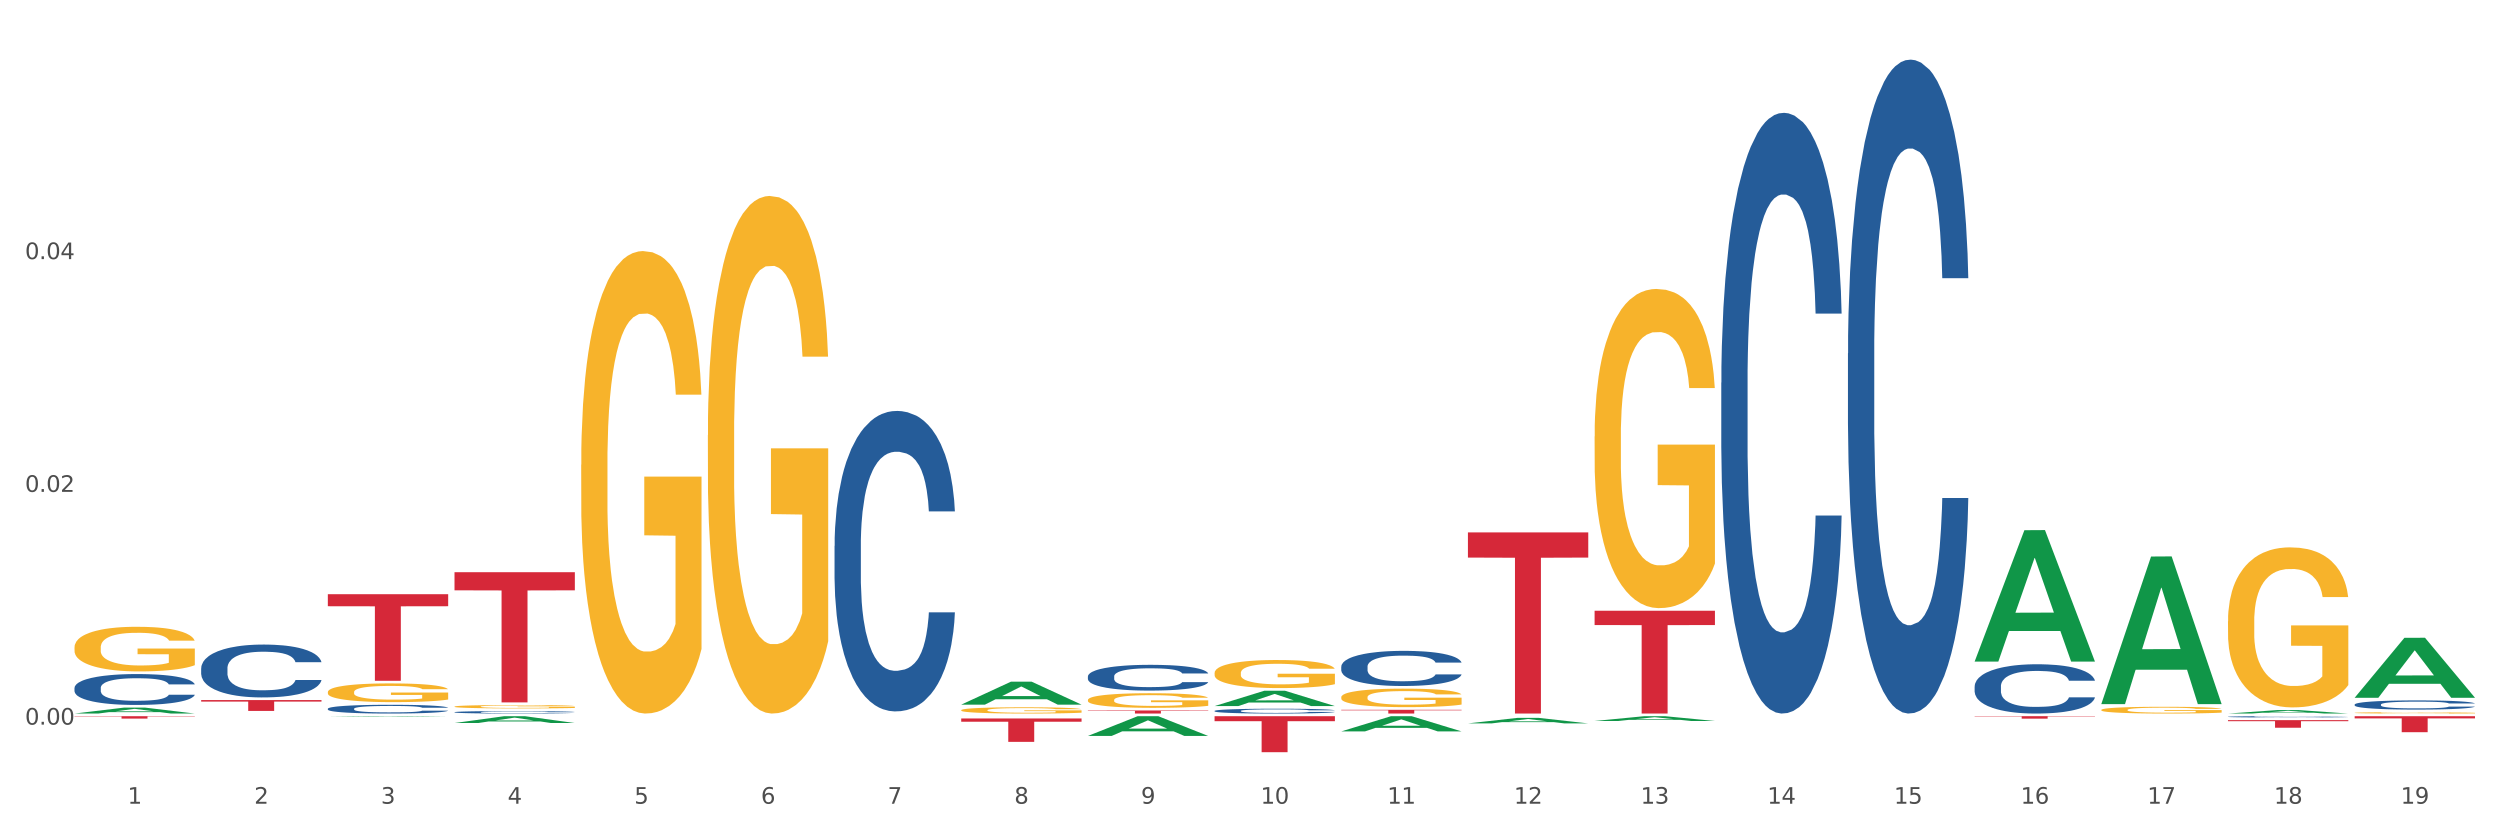 <?xml version="1.0" encoding="utf-8" standalone="no"?>
<!DOCTYPE svg PUBLIC "-//W3C//DTD SVG 1.1//EN"
  "http://www.w3.org/Graphics/SVG/1.1/DTD/svg11.dtd">
<svg xmlns:xlink="http://www.w3.org/1999/xlink" width="1080pt" height="360pt" viewBox="0 0 1080 360" xmlns="http://www.w3.org/2000/svg" version="1.1">
 <rect x="0" y="0" width="1080" height="360" fill="#333333" stroke="none"/>
 <defs>
  <style type="text/css">*{stroke-linejoin: round; stroke-linecap: butt}</style>
 </defs>
 <g id="figure_1">
  <g id="patch_1">
   <path d="M 0 360 
L 1080 360 
L 1080 0 
L 0 0 
z
" style="fill: #ffffff; stroke: #ffffff; stroke-linejoin: miter"/>
  </g>
  <g id="axes_1">
   <g id="matplotlib.axis_1">
    <g id="xtick_1">
     <g id="text_1">
      <!-- 1 -->
      <g style="fill: #4d4d4d" transform="translate(55.115 347.204) scale(0.096 -0.096)">
       <defs>
        <path id="DejaVuSans-31" d="M 794 531 
L 1825 531 
L 1825 4091 
L 703 3866 
L 703 4441 
L 1819 4666 
L 2450 4666 
L 2450 531 
L 3481 531 
L 3481 0 
L 794 0 
L 794 531 
z
" transform="scale(0.016)"/>
       </defs>
       <use xlink:href="#DejaVuSans-31"/>
      </g>
     </g>
    </g>
    <g id="xtick_2">
     <g id="text_2">
      <!-- 2 -->
      <g style="fill: #4d4d4d" transform="translate(109.839 347.204) scale(0.096 -0.096)">
       <defs>
        <path id="DejaVuSans-32" d="M 1228 531 
L 3431 531 
L 3431 0 
L 469 0 
L 469 531 
Q 828 903 1448 1529 
Q 2069 2156 2228 2338 
Q 2531 2678 2651 2914 
Q 2772 3150 2772 3378 
Q 2772 3750 2511 3984 
Q 2250 4219 1831 4219 
Q 1534 4219 1204 4116 
Q 875 4013 500 3803 
L 500 4441 
Q 881 4594 1212 4672 
Q 1544 4750 1819 4750 
Q 2544 4750 2975 4387 
Q 3406 4025 3406 3419 
Q 3406 3131 3298 2873 
Q 3191 2616 2906 2266 
Q 2828 2175 2409 1742 
Q 1991 1309 1228 531 
z
" transform="scale(0.016)"/>
       </defs>
       <use xlink:href="#DejaVuSans-32"/>
      </g>
     </g>
    </g>
    <g id="xtick_3">
     <g id="text_3">
      <!-- 3 -->
      <g style="fill: #4d4d4d" transform="translate(164.564 347.204) scale(0.096 -0.096)">
       <defs>
        <path id="DejaVuSans-33" d="M 2597 2516 
Q 3050 2419 3304 2112 
Q 3559 1806 3559 1356 
Q 3559 666 3084 287 
Q 2609 -91 1734 -91 
Q 1441 -91 1130 -33 
Q 819 25 488 141 
L 488 750 
Q 750 597 1062 519 
Q 1375 441 1716 441 
Q 2309 441 2620 675 
Q 2931 909 2931 1356 
Q 2931 1769 2642 2001 
Q 2353 2234 1838 2234 
L 1294 2234 
L 1294 2753 
L 1863 2753 
Q 2328 2753 2575 2939 
Q 2822 3125 2822 3475 
Q 2822 3834 2567 4026 
Q 2313 4219 1838 4219 
Q 1578 4219 1281 4162 
Q 984 4106 628 3988 
L 628 4550 
Q 988 4650 1302 4700 
Q 1616 4750 1894 4750 
Q 2613 4750 3031 4423 
Q 3450 4097 3450 3541 
Q 3450 3153 3228 2886 
Q 3006 2619 2597 2516 
z
" transform="scale(0.016)"/>
       </defs>
       <use xlink:href="#DejaVuSans-33"/>
      </g>
     </g>
    </g>
    <g id="xtick_4">
     <g id="text_4">
      <!-- 4 -->
      <g style="fill: #4d4d4d" transform="translate(219.288 347.204) scale(0.096 -0.096)">
       <defs>
        <path id="DejaVuSans-34" d="M 2419 4116 
L 825 1625 
L 2419 1625 
L 2419 4116 
z
M 2253 4666 
L 3047 4666 
L 3047 1625 
L 3713 1625 
L 3713 1100 
L 3047 1100 
L 3047 0 
L 2419 0 
L 2419 1100 
L 313 1100 
L 313 1709 
L 2253 4666 
z
" transform="scale(0.016)"/>
       </defs>
       <use xlink:href="#DejaVuSans-34"/>
      </g>
     </g>
    </g>
    <g id="xtick_5">
     <g id="text_5">
      <!-- 5 -->
      <g style="fill: #4d4d4d" transform="translate(274.012 347.204) scale(0.096 -0.096)">
       <defs>
        <path id="DejaVuSans-35" d="M 691 4666 
L 3169 4666 
L 3169 4134 
L 1269 4134 
L 1269 2991 
Q 1406 3038 1543 3061 
Q 1681 3084 1819 3084 
Q 2600 3084 3056 2656 
Q 3513 2228 3513 1497 
Q 3513 744 3044 326 
Q 2575 -91 1722 -91 
Q 1428 -91 1123 -41 
Q 819 9 494 109 
L 494 744 
Q 775 591 1075 516 
Q 1375 441 1709 441 
Q 2250 441 2565 725 
Q 2881 1009 2881 1497 
Q 2881 1984 2565 2268 
Q 2250 2553 1709 2553 
Q 1456 2553 1204 2497 
Q 953 2441 691 2322 
L 691 4666 
z
" transform="scale(0.016)"/>
       </defs>
       <use xlink:href="#DejaVuSans-35"/>
      </g>
     </g>
    </g>
    <g id="xtick_6">
     <g id="text_6">
      <!-- 6 -->
      <g style="fill: #4d4d4d" transform="translate(328.736 347.204) scale(0.096 -0.096)">
       <defs>
        <path id="DejaVuSans-36" d="M 2113 2584 
Q 1688 2584 1439 2293 
Q 1191 2003 1191 1497 
Q 1191 994 1439 701 
Q 1688 409 2113 409 
Q 2538 409 2786 701 
Q 3034 994 3034 1497 
Q 3034 2003 2786 2293 
Q 2538 2584 2113 2584 
z
M 3366 4563 
L 3366 3988 
Q 3128 4100 2886 4159 
Q 2644 4219 2406 4219 
Q 1781 4219 1451 3797 
Q 1122 3375 1075 2522 
Q 1259 2794 1537 2939 
Q 1816 3084 2150 3084 
Q 2853 3084 3261 2657 
Q 3669 2231 3669 1497 
Q 3669 778 3244 343 
Q 2819 -91 2113 -91 
Q 1303 -91 875 529 
Q 447 1150 447 2328 
Q 447 3434 972 4092 
Q 1497 4750 2381 4750 
Q 2619 4750 2861 4703 
Q 3103 4656 3366 4563 
z
" transform="scale(0.016)"/>
       </defs>
       <use xlink:href="#DejaVuSans-36"/>
      </g>
     </g>
    </g>
    <g id="xtick_7">
     <g id="text_7">
      <!-- 7 -->
      <g style="fill: #4d4d4d" transform="translate(383.461 347.204) scale(0.096 -0.096)">
       <defs>
        <path id="DejaVuSans-37" d="M 525 4666 
L 3525 4666 
L 3525 4397 
L 1831 0 
L 1172 0 
L 2766 4134 
L 525 4134 
L 525 4666 
z
" transform="scale(0.016)"/>
       </defs>
       <use xlink:href="#DejaVuSans-37"/>
      </g>
     </g>
    </g>
    <g id="xtick_8">
     <g id="text_8">
      <!-- 8 -->
      <g style="fill: #4d4d4d" transform="translate(438.185 347.204) scale(0.096 -0.096)">
       <defs>
        <path id="DejaVuSans-38" d="M 2034 2216 
Q 1584 2216 1326 1975 
Q 1069 1734 1069 1313 
Q 1069 891 1326 650 
Q 1584 409 2034 409 
Q 2484 409 2743 651 
Q 3003 894 3003 1313 
Q 3003 1734 2745 1975 
Q 2488 2216 2034 2216 
z
M 1403 2484 
Q 997 2584 770 2862 
Q 544 3141 544 3541 
Q 544 4100 942 4425 
Q 1341 4750 2034 4750 
Q 2731 4750 3128 4425 
Q 3525 4100 3525 3541 
Q 3525 3141 3298 2862 
Q 3072 2584 2669 2484 
Q 3125 2378 3379 2068 
Q 3634 1759 3634 1313 
Q 3634 634 3220 271 
Q 2806 -91 2034 -91 
Q 1263 -91 848 271 
Q 434 634 434 1313 
Q 434 1759 690 2068 
Q 947 2378 1403 2484 
z
M 1172 3481 
Q 1172 3119 1398 2916 
Q 1625 2713 2034 2713 
Q 2441 2713 2670 2916 
Q 2900 3119 2900 3481 
Q 2900 3844 2670 4047 
Q 2441 4250 2034 4250 
Q 1625 4250 1398 4047 
Q 1172 3844 1172 3481 
z
" transform="scale(0.016)"/>
       </defs>
       <use xlink:href="#DejaVuSans-38"/>
      </g>
     </g>
    </g>
    <g id="xtick_9">
     <g id="text_9">
      <!-- 9 -->
      <g style="fill: #4d4d4d" transform="translate(492.909 347.204) scale(0.096 -0.096)">
       <defs>
        <path id="DejaVuSans-39" d="M 703 97 
L 703 672 
Q 941 559 1184 500 
Q 1428 441 1663 441 
Q 2288 441 2617 861 
Q 2947 1281 2994 2138 
Q 2813 1869 2534 1725 
Q 2256 1581 1919 1581 
Q 1219 1581 811 2004 
Q 403 2428 403 3163 
Q 403 3881 828 4315 
Q 1253 4750 1959 4750 
Q 2769 4750 3195 4129 
Q 3622 3509 3622 2328 
Q 3622 1225 3098 567 
Q 2575 -91 1691 -91 
Q 1453 -91 1209 -44 
Q 966 3 703 97 
z
M 1959 2075 
Q 2384 2075 2632 2365 
Q 2881 2656 2881 3163 
Q 2881 3666 2632 3958 
Q 2384 4250 1959 4250 
Q 1534 4250 1286 3958 
Q 1038 3666 1038 3163 
Q 1038 2656 1286 2365 
Q 1534 2075 1959 2075 
z
" transform="scale(0.016)"/>
       </defs>
       <use xlink:href="#DejaVuSans-39"/>
      </g>
     </g>
    </g>
    <g id="xtick_10">
     <g id="text_10">
      <!-- 10 -->
      <g style="fill: #4d4d4d" transform="translate(544.58 347.204) scale(0.096 -0.096)">
       <defs>
        <path id="DejaVuSans-30" d="M 2034 4250 
Q 1547 4250 1301 3770 
Q 1056 3291 1056 2328 
Q 1056 1369 1301 889 
Q 1547 409 2034 409 
Q 2525 409 2770 889 
Q 3016 1369 3016 2328 
Q 3016 3291 2770 3770 
Q 2525 4250 2034 4250 
z
M 2034 4750 
Q 2819 4750 3233 4129 
Q 3647 3509 3647 2328 
Q 3647 1150 3233 529 
Q 2819 -91 2034 -91 
Q 1250 -91 836 529 
Q 422 1150 422 2328 
Q 422 3509 836 4129 
Q 1250 4750 2034 4750 
z
" transform="scale(0.016)"/>
       </defs>
       <use xlink:href="#DejaVuSans-31"/>
       <use xlink:href="#DejaVuSans-30" transform="translate(63.623 0)"/>
      </g>
     </g>
    </g>
    <g id="xtick_11">
     <g id="text_11">
      <!-- 11 -->
      <g style="fill: #4d4d4d" transform="translate(599.304 347.204) scale(0.096 -0.096)">
       <use xlink:href="#DejaVuSans-31"/>
       <use xlink:href="#DejaVuSans-31" transform="translate(63.623 0)"/>
      </g>
     </g>
    </g>
    <g id="xtick_12">
     <g id="text_12">
      <!-- 12 -->
      <g style="fill: #4d4d4d" transform="translate(654.028 347.204) scale(0.096 -0.096)">
       <use xlink:href="#DejaVuSans-31"/>
       <use xlink:href="#DejaVuSans-32" transform="translate(63.623 0)"/>
      </g>
     </g>
    </g>
    <g id="xtick_13">
     <g id="text_13">
      <!-- 13 -->
      <g style="fill: #4d4d4d" transform="translate(708.752 347.204) scale(0.096 -0.096)">
       <use xlink:href="#DejaVuSans-31"/>
       <use xlink:href="#DejaVuSans-33" transform="translate(63.623 0)"/>
      </g>
     </g>
    </g>
    <g id="xtick_14">
     <g id="text_14">
      <!-- 14 -->
      <g style="fill: #4d4d4d" transform="translate(763.477 347.204) scale(0.096 -0.096)">
       <use xlink:href="#DejaVuSans-31"/>
       <use xlink:href="#DejaVuSans-34" transform="translate(63.623 0)"/>
      </g>
     </g>
    </g>
    <g id="xtick_15">
     <g id="text_15">
      <!-- 15 -->
      <g style="fill: #4d4d4d" transform="translate(818.201 347.204) scale(0.096 -0.096)">
       <use xlink:href="#DejaVuSans-31"/>
       <use xlink:href="#DejaVuSans-35" transform="translate(63.623 0)"/>
      </g>
     </g>
    </g>
    <g id="xtick_16">
     <g id="text_16">
      <!-- 16 -->
      <g style="fill: #4d4d4d" transform="translate(872.925 347.204) scale(0.096 -0.096)">
       <use xlink:href="#DejaVuSans-31"/>
       <use xlink:href="#DejaVuSans-36" transform="translate(63.623 0)"/>
      </g>
     </g>
    </g>
    <g id="xtick_17">
     <g id="text_17">
      <!-- 17 -->
      <g style="fill: #4d4d4d" transform="translate(927.649 347.204) scale(0.096 -0.096)">
       <use xlink:href="#DejaVuSans-31"/>
       <use xlink:href="#DejaVuSans-37" transform="translate(63.623 0)"/>
      </g>
     </g>
    </g>
    <g id="xtick_18">
     <g id="text_18">
      <!-- 18 -->
      <g style="fill: #4d4d4d" transform="translate(982.374 347.204) scale(0.096 -0.096)">
       <use xlink:href="#DejaVuSans-31"/>
       <use xlink:href="#DejaVuSans-38" transform="translate(63.623 0)"/>
      </g>
     </g>
    </g>
    <g id="xtick_19">
     <g id="text_19">
      <!-- 19 -->
      <g style="fill: #4d4d4d" transform="translate(1037.098 347.204) scale(0.096 -0.096)">
       <use xlink:href="#DejaVuSans-31"/>
       <use xlink:href="#DejaVuSans-39" transform="translate(63.623 0)"/>
      </g>
     </g>
    </g>
    <g id="xtick_20"/>
    <g id="xtick_21"/>
    <g id="xtick_22"/>
    <g id="xtick_23"/>
    <g id="xtick_24"/>
    <g id="xtick_25"/>
    <g id="xtick_26"/>
    <g id="xtick_27"/>
    <g id="xtick_28"/>
    <g id="xtick_29"/>
    <g id="xtick_30"/>
    <g id="xtick_31"/>
    <g id="xtick_32"/>
    <g id="xtick_33"/>
    <g id="xtick_34"/>
    <g id="xtick_35"/>
    <g id="xtick_36"/>
    <g id="xtick_37"/>
   </g>
   <g id="matplotlib.axis_2">
    <g id="ytick_1">
     <g id="text_20">
      <!-- 0.00 -->
      <g style="fill: #4d4d4d" transform="translate(10.8 313.038) scale(0.096 -0.096)">
       <defs>
        <path id="DejaVuSans-2e" d="M 684 794 
L 1344 794 
L 1344 0 
L 684 0 
L 684 794 
z
" transform="scale(0.016)"/>
       </defs>
       <use xlink:href="#DejaVuSans-30"/>
       <use xlink:href="#DejaVuSans-2e" transform="translate(63.623 0)"/>
       <use xlink:href="#DejaVuSans-30" transform="translate(95.41 0)"/>
       <use xlink:href="#DejaVuSans-30" transform="translate(159.033 0)"/>
      </g>
     </g>
    </g>
    <g id="ytick_2">
     <g id="text_21">
      <!-- 0.02 -->
      <g style="fill: #4d4d4d" transform="translate(10.8 212.489) scale(0.096 -0.096)">
       <use xlink:href="#DejaVuSans-30"/>
       <use xlink:href="#DejaVuSans-2e" transform="translate(63.623 0)"/>
       <use xlink:href="#DejaVuSans-30" transform="translate(95.41 0)"/>
       <use xlink:href="#DejaVuSans-32" transform="translate(159.033 0)"/>
      </g>
     </g>
    </g>
    <g id="ytick_3">
     <g id="text_22">
      <!-- 0.04 -->
      <g style="fill: #4d4d4d" transform="translate(10.8 111.941) scale(0.096 -0.096)">
       <use xlink:href="#DejaVuSans-30"/>
       <use xlink:href="#DejaVuSans-2e" transform="translate(63.623 0)"/>
       <use xlink:href="#DejaVuSans-30" transform="translate(95.41 0)"/>
       <use xlink:href="#DejaVuSans-34" transform="translate(159.033 0)"/>
      </g>
     </g>
    </g>
    <g id="ytick_4"/>
    <g id="ytick_5"/>
    <g id="ytick_6"/>
   </g>
   <g id="PolyCollection_1">
    <path d="M 32.175 308.251 
L 32.229 308.249 
L 53.667 305.675 
L 62.564 305.673 
L 84.163 308.256 
L 73.873 308.256 
L 69.21 307.654 
L 47.075 307.654 
L 46.914 307.664 
L 42.412 308.256 
L 32.175 308.256 
L 32.175 308.251 
L 49.862 307.295 
L 66.423 307.293 
L 58.223 306.224 
L 58.115 306.219 
L 58.008 306.226 
L 49.808 307.293 
L 49.862 307.295 
L 32.175 308.251 
z
" clip-path="url(#p95e5c1fc8f)" style="fill: #109648"/>
    <path d="M 141.624 309.659 
L 141.677 309.659 
L 163.116 309.391 
L 172.012 309.39 
L 193.612 309.66 
L 183.321 309.66 
L 178.658 309.597 
L 156.523 309.597 
L 156.362 309.598 
L 151.86 309.66 
L 141.624 309.66 
L 141.624 309.659 
L 159.31 309.56 
L 175.871 309.559 
L 167.671 309.448 
L 167.564 309.447 
L 167.457 309.448 
L 159.257 309.559 
L 159.31 309.56 
L 141.624 309.659 
z
" clip-path="url(#p95e5c1fc8f)" style="fill: #109648"/>
    <path d="M 32.175 309.39 
L 84.163 309.39 
L 84.163 309.534 
L 63.713 309.535 
L 63.713 310.425 
L 52.502 310.425 
L 52.502 309.535 
L 32.175 309.534 
L 32.175 309.391 
L 32.175 309.39 
z
" clip-path="url(#p95e5c1fc8f)" style="fill: #d62839"/>
    <path d="M 86.899 302.427 
L 138.887 302.427 
L 138.887 303.079 
L 118.437 303.084 
L 118.437 307.118 
L 107.226 307.118 
L 107.226 303.084 
L 86.899 303.079 
L 86.899 302.432 
L 86.899 302.427 
z
" clip-path="url(#p95e5c1fc8f)" style="fill: #d62839"/>
    <path d="M 853.039 309.39 
L 905.027 309.39 
L 905.027 309.539 
L 884.577 309.54 
L 884.577 310.457 
L 873.366 310.457 
L 873.366 309.54 
L 853.039 309.539 
L 853.039 309.391 
L 853.039 309.39 
z
" clip-path="url(#p95e5c1fc8f)" style="fill: #d62839"/>
    <path d="M 1017.212 309.39 
L 1069.2 309.39 
L 1069.2 310.351 
L 1048.75 310.358 
L 1048.75 316.304 
L 1037.539 316.304 
L 1037.539 310.358 
L 1017.212 310.351 
L 1017.212 309.397 
L 1017.212 309.39 
z
" clip-path="url(#p95e5c1fc8f)" style="fill: #d62839"/>
    <path d="M 962.488 311.097 
L 1014.476 311.097 
L 1014.476 311.552 
L 994.025 311.555 
L 994.025 314.373 
L 982.815 314.373 
L 982.815 311.555 
L 962.488 311.552 
L 962.488 311.1 
L 962.488 311.097 
z
" clip-path="url(#p95e5c1fc8f)" style="fill: #d62839"/>
    <path d="M 196.348 247.202 
L 248.336 247.202 
L 248.336 255.017 
L 227.886 255.07 
L 227.886 303.437 
L 216.675 303.437 
L 216.675 255.07 
L 196.348 255.017 
L 196.348 247.255 
L 196.348 247.202 
z
" clip-path="url(#p95e5c1fc8f)" style="fill: #d62839"/>
    <path d="M 634.142 229.997 
L 686.13 229.997 
L 686.13 240.872 
L 665.68 240.946 
L 665.68 308.256 
L 654.469 308.256 
L 654.469 240.946 
L 634.142 240.872 
L 634.142 230.07 
L 634.142 229.997 
z
" clip-path="url(#p95e5c1fc8f)" style="fill: #d62839"/>
    <path d="M 688.866 263.85 
L 740.854 263.85 
L 740.854 270.021 
L 720.404 270.063 
L 720.404 308.256 
L 709.193 308.256 
L 709.193 270.063 
L 688.866 270.021 
L 688.866 263.892 
L 688.866 263.85 
z
" clip-path="url(#p95e5c1fc8f)" style="fill: #d62839"/>
    <path d="M 579.418 306.625 
L 631.406 306.625 
L 631.406 306.851 
L 610.956 306.853 
L 610.956 308.256 
L 599.745 308.256 
L 599.745 306.853 
L 579.418 306.851 
L 579.418 306.626 
L 579.418 306.625 
z
" clip-path="url(#p95e5c1fc8f)" style="fill: #d62839"/>
    <path d="M 524.693 309.39 
L 576.682 309.39 
L 576.682 311.553 
L 556.231 311.567 
L 556.231 324.95 
L 545.021 324.95 
L 545.021 311.567 
L 524.693 311.553 
L 524.693 309.405 
L 524.693 309.39 
z
" clip-path="url(#p95e5c1fc8f)" style="fill: #d62839"/>
    <path d="M 415.245 310.37 
L 467.233 310.37 
L 467.233 311.776 
L 446.783 311.785 
L 446.783 320.482 
L 435.572 320.482 
L 435.572 311.785 
L 415.245 311.776 
L 415.245 310.38 
L 415.245 310.37 
z
" clip-path="url(#p95e5c1fc8f)" style="fill: #d62839"/>
    <path d="M 469.969 306.922 
L 521.957 306.922 
L 521.957 307.108 
L 501.507 307.109 
L 501.507 308.256 
L 490.296 308.256 
L 490.296 307.109 
L 469.969 307.108 
L 469.969 306.923 
L 469.969 306.922 
z
" clip-path="url(#p95e5c1fc8f)" style="fill: #d62839"/>
    <path d="M 141.624 256.692 
L 193.612 256.692 
L 193.612 261.891 
L 173.161 261.926 
L 173.161 294.1 
L 161.951 294.1 
L 161.951 261.926 
L 141.624 261.891 
L 141.624 256.727 
L 141.624 256.692 
z
" clip-path="url(#p95e5c1fc8f)" style="fill: #d62839"/>
    <path d="M 579.418 315.959 
L 579.471 315.953 
L 600.91 309.397 
L 609.807 309.39 
L 631.406 315.972 
L 621.115 315.972 
L 616.453 314.439 
L 594.317 314.439 
L 594.157 314.464 
L 589.655 315.972 
L 579.418 315.972 
L 579.418 315.959 
L 597.104 313.525 
L 613.666 313.518 
L 605.465 310.793 
L 605.358 310.781 
L 605.251 310.799 
L 597.051 313.518 
L 597.104 313.525 
L 579.418 315.959 
z
" clip-path="url(#p95e5c1fc8f)" style="fill: #109648"/>
    <path d="M 962.488 308.253 
L 962.541 308.252 
L 983.98 306.743 
L 992.877 306.741 
L 1014.476 308.256 
L 1004.185 308.256 
L 999.522 307.903 
L 977.387 307.903 
L 977.227 307.909 
L 972.724 308.256 
L 962.488 308.256 
L 962.488 308.253 
L 980.174 307.693 
L 996.735 307.691 
L 988.535 307.064 
L 988.428 307.061 
L 988.321 307.066 
L 980.121 307.691 
L 980.174 307.693 
L 962.488 308.253 
z
" clip-path="url(#p95e5c1fc8f)" style="fill: #109648"/>
    <path d="M 86.899 288.712 
L 86.961 288.691 
L 86.961 288.107 
L 87.145 287.314 
L 87.821 285.854 
L 88.681 284.748 
L 90.156 283.455 
L 90.955 282.912 
L 92 282.307 
L 94.151 281.327 
L 96.609 280.492 
L 98.329 280.033 
L 99.62 279.741 
L 102.508 279.22 
L 104.167 278.99 
L 105.888 278.802 
L 107.363 278.677 
L 109.821 278.531 
L 111.787 278.469 
L 114.061 278.448 
L 115.966 278.469 
L 118.485 278.552 
L 122.172 278.802 
L 123.586 278.948 
L 125.491 279.199 
L 127.457 279.533 
L 129.055 279.866 
L 130.899 280.346 
L 132.804 280.972 
L 134.647 281.765 
L 135.938 282.495 
L 136.982 283.267 
L 137.904 284.206 
L 138.58 285.228 
L 138.887 286.084 
L 127.642 286.084 
L 127.334 285.312 
L 126.72 284.477 
L 126.105 283.914 
L 125.429 283.455 
L 124.385 282.933 
L 123.463 282.599 
L 121.927 282.203 
L 120.513 281.953 
L 119.346 281.807 
L 117.932 281.681 
L 114.921 281.556 
L 112.77 281.556 
L 111.418 281.598 
L 109.759 281.702 
L 108.346 281.848 
L 106.687 282.099 
L 105.396 282.37 
L 104.106 282.725 
L 103.368 282.975 
L 102.262 283.434 
L 101.525 283.81 
L 100.542 284.456 
L 99.988 284.915 
L 99.005 286.104 
L 98.575 286.981 
L 98.391 287.586 
L 98.268 288.253 
L 98.268 291.508 
L 98.637 292.968 
L 98.944 293.594 
L 99.435 294.304 
L 100.357 295.222 
L 101.709 296.119 
L 103.122 296.765 
L 104.29 297.162 
L 105.396 297.454 
L 106.502 297.683 
L 107.854 297.892 
L 108.96 298.017 
L 110.62 298.142 
L 112.586 298.205 
L 114.122 298.205 
L 117.256 298.101 
L 118.67 297.996 
L 120.022 297.85 
L 121.497 297.621 
L 122.664 297.37 
L 123.34 297.183 
L 124.446 296.786 
L 125.307 296.369 
L 126.044 295.889 
L 126.536 295.472 
L 127.089 294.846 
L 127.519 294.137 
L 127.642 293.761 
L 138.887 293.761 
L 138.642 294.512 
L 138.211 295.242 
L 137.351 296.223 
L 136.675 296.786 
L 135.63 297.475 
L 134.524 298.059 
L 132.988 298.706 
L 131.575 299.186 
L 130.1 299.603 
L 128.502 299.978 
L 125.614 300.5 
L 124.569 300.646 
L 122.357 300.896 
L 120.636 301.042 
L 118.117 301.188 
L 115.536 301.272 
L 112.832 301.293 
L 110.435 301.251 
L 107.793 301.126 
L 106.134 301.001 
L 104.29 300.813 
L 102.139 300.521 
L 100.111 300.166 
L 98.206 299.749 
L 96.424 299.269 
L 94.765 298.727 
L 92.614 297.829 
L 91.017 296.953 
L 89.849 296.14 
L 89.05 295.451 
L 88.251 294.575 
L 87.821 293.97 
L 87.145 292.509 
L 86.899 291.153 
L 86.899 288.712 
z
" clip-path="url(#p95e5c1fc8f)" style="fill: #255c99"/>
    <path d="M 141.624 306.166 
L 141.685 306.162 
L 141.685 306.065 
L 141.869 305.934 
L 142.545 305.691 
L 143.406 305.507 
L 144.88 305.293 
L 145.679 305.202 
L 146.724 305.102 
L 148.875 304.939 
L 151.333 304.8 
L 153.054 304.724 
L 154.344 304.676 
L 157.232 304.589 
L 158.891 304.551 
L 160.612 304.52 
L 162.087 304.499 
L 164.545 304.475 
L 166.511 304.464 
L 168.785 304.461 
L 170.69 304.464 
L 173.21 304.478 
L 176.897 304.52 
L 178.31 304.544 
L 180.215 304.586 
L 182.182 304.641 
L 183.779 304.696 
L 185.623 304.776 
L 187.528 304.88 
L 189.371 305.012 
L 190.662 305.133 
L 191.707 305.261 
L 192.628 305.417 
L 193.304 305.587 
L 193.612 305.729 
L 182.366 305.729 
L 182.059 305.601 
L 181.444 305.462 
L 180.83 305.369 
L 180.154 305.293 
L 179.109 305.206 
L 178.187 305.15 
L 176.651 305.085 
L 175.238 305.043 
L 174.07 305.019 
L 172.657 304.998 
L 169.645 304.977 
L 167.495 304.977 
L 166.143 304.984 
L 164.484 305.001 
L 163.07 305.026 
L 161.411 305.067 
L 160.12 305.112 
L 158.83 305.171 
L 158.093 305.213 
L 156.986 305.289 
L 156.249 305.351 
L 155.266 305.459 
L 154.713 305.535 
L 153.73 305.733 
L 153.299 305.878 
L 153.115 305.979 
L 152.992 306.09 
L 152.992 306.63 
L 153.361 306.873 
L 153.668 306.977 
L 154.16 307.095 
L 155.081 307.247 
L 156.433 307.396 
L 157.847 307.504 
L 159.014 307.57 
L 160.12 307.618 
L 161.227 307.656 
L 162.579 307.691 
L 163.685 307.712 
L 165.344 307.733 
L 167.31 307.743 
L 168.847 307.743 
L 171.981 307.726 
L 173.394 307.708 
L 174.746 307.684 
L 176.221 307.646 
L 177.388 307.604 
L 178.064 307.573 
L 179.17 307.507 
L 180.031 307.438 
L 180.768 307.358 
L 181.26 307.289 
L 181.813 307.185 
L 182.243 307.067 
L 182.366 307.005 
L 193.612 307.005 
L 193.366 307.129 
L 192.936 307.251 
L 192.075 307.414 
L 191.399 307.507 
L 190.355 307.622 
L 189.249 307.719 
L 187.712 307.826 
L 186.299 307.906 
L 184.824 307.975 
L 183.226 308.038 
L 180.338 308.124 
L 179.293 308.148 
L 177.081 308.19 
L 175.36 308.214 
L 172.841 308.239 
L 170.26 308.252 
L 167.556 308.256 
L 165.16 308.249 
L 162.517 308.228 
L 160.858 308.207 
L 159.014 308.176 
L 156.864 308.128 
L 154.836 308.069 
L 152.931 307.999 
L 151.149 307.92 
L 149.489 307.83 
L 147.339 307.681 
L 145.741 307.535 
L 144.573 307.4 
L 143.774 307.285 
L 142.975 307.14 
L 142.545 307.039 
L 141.869 306.797 
L 141.624 306.571 
L 141.624 306.166 
z
" clip-path="url(#p95e5c1fc8f)" style="fill: #255c99"/>
    <path d="M 1017.212 301.39 
L 1017.266 301.365 
L 1038.704 275.534 
L 1047.601 275.51 
L 1069.2 301.438 
L 1058.91 301.438 
L 1054.247 295.401 
L 1032.112 295.401 
L 1031.951 295.498 
L 1027.449 301.438 
L 1017.212 301.438 
L 1017.212 301.39 
L 1034.899 291.797 
L 1051.46 291.773 
L 1043.26 281.036 
L 1043.152 280.988 
L 1043.045 281.061 
L 1034.845 291.773 
L 1034.899 291.797 
L 1017.212 301.39 
z
" clip-path="url(#p95e5c1fc8f)" style="fill: #109648"/>
    <path d="M 32.175 297.189 
L 32.236 297.177 
L 32.236 296.835 
L 32.421 296.372 
L 33.097 295.519 
L 33.957 294.873 
L 35.432 294.117 
L 36.231 293.8 
L 37.275 293.447 
L 39.426 292.874 
L 41.884 292.386 
L 43.605 292.118 
L 44.895 291.948 
L 47.784 291.643 
L 49.443 291.509 
L 51.164 291.399 
L 52.638 291.326 
L 55.096 291.241 
L 57.063 291.204 
L 59.337 291.192 
L 61.242 291.204 
L 63.761 291.253 
L 67.448 291.399 
L 68.862 291.484 
L 70.767 291.631 
L 72.733 291.826 
L 74.331 292.021 
L 76.174 292.301 
L 78.079 292.667 
L 79.923 293.13 
L 81.213 293.556 
L 82.258 294.007 
L 83.18 294.556 
L 83.856 295.153 
L 84.163 295.653 
L 72.917 295.653 
L 72.61 295.202 
L 71.996 294.714 
L 71.381 294.385 
L 70.705 294.117 
L 69.66 293.812 
L 68.739 293.617 
L 67.202 293.386 
L 65.789 293.24 
L 64.621 293.154 
L 63.208 293.081 
L 60.197 293.008 
L 58.046 293.008 
L 56.694 293.032 
L 55.035 293.093 
L 53.622 293.179 
L 51.962 293.325 
L 50.672 293.483 
L 49.381 293.691 
L 48.644 293.837 
L 47.538 294.105 
L 46.8 294.324 
L 45.817 294.702 
L 45.264 294.97 
L 44.281 295.665 
L 43.851 296.177 
L 43.666 296.531 
L 43.544 296.921 
L 43.544 298.822 
L 43.912 299.675 
L 44.22 300.041 
L 44.711 300.455 
L 45.633 300.992 
L 46.985 301.516 
L 48.398 301.894 
L 49.566 302.125 
L 50.672 302.296 
L 51.778 302.43 
L 53.13 302.552 
L 54.236 302.625 
L 55.895 302.698 
L 57.862 302.735 
L 59.398 302.735 
L 62.532 302.674 
L 63.945 302.613 
L 65.297 302.527 
L 66.772 302.393 
L 67.94 302.247 
L 68.616 302.137 
L 69.722 301.906 
L 70.582 301.662 
L 71.32 301.382 
L 71.811 301.138 
L 72.364 300.772 
L 72.795 300.358 
L 72.917 300.138 
L 84.163 300.138 
L 83.917 300.577 
L 83.487 301.004 
L 82.627 301.577 
L 81.951 301.906 
L 80.906 302.308 
L 79.8 302.649 
L 78.264 303.027 
L 76.85 303.307 
L 75.375 303.551 
L 73.778 303.771 
L 70.89 304.075 
L 69.845 304.161 
L 67.633 304.307 
L 65.912 304.392 
L 63.392 304.478 
L 60.811 304.526 
L 58.108 304.539 
L 55.711 304.514 
L 53.069 304.441 
L 51.409 304.368 
L 49.566 304.258 
L 47.415 304.088 
L 45.387 303.88 
L 43.482 303.637 
L 41.7 303.356 
L 40.041 303.039 
L 37.89 302.515 
L 36.292 302.003 
L 35.125 301.528 
L 34.326 301.126 
L 33.527 300.614 
L 33.097 300.26 
L 32.421 299.407 
L 32.175 298.615 
L 32.175 297.189 
z
" clip-path="url(#p95e5c1fc8f)" style="fill: #255c99"/>
    <path d="M 853.039 296.527 
L 853.101 296.508 
L 853.101 295.963 
L 853.285 295.224 
L 853.961 293.863 
L 854.821 292.832 
L 856.296 291.626 
L 857.095 291.12 
L 858.14 290.556 
L 860.29 289.642 
L 862.748 288.864 
L 864.469 288.436 
L 865.76 288.164 
L 868.648 287.677 
L 870.307 287.464 
L 872.028 287.288 
L 873.503 287.172 
L 875.961 287.036 
L 877.927 286.977 
L 880.201 286.958 
L 882.106 286.977 
L 884.625 287.055 
L 888.312 287.288 
L 889.726 287.425 
L 891.631 287.658 
L 893.597 287.969 
L 895.195 288.28 
L 897.038 288.728 
L 898.943 289.311 
L 900.787 290.05 
L 902.077 290.731 
L 903.122 291.451 
L 904.044 292.326 
L 904.72 293.279 
L 905.027 294.077 
L 893.782 294.077 
L 893.474 293.357 
L 892.86 292.579 
L 892.245 292.054 
L 891.569 291.626 
L 890.525 291.14 
L 889.603 290.828 
L 888.067 290.459 
L 886.653 290.225 
L 885.486 290.089 
L 884.072 289.973 
L 881.061 289.856 
L 878.91 289.856 
L 877.558 289.895 
L 875.899 289.992 
L 874.486 290.128 
L 872.827 290.362 
L 871.536 290.614 
L 870.246 290.945 
L 869.508 291.179 
L 868.402 291.606 
L 867.665 291.957 
L 866.681 292.559 
L 866.128 292.987 
L 865.145 294.096 
L 864.715 294.913 
L 864.531 295.477 
L 864.408 296.099 
L 864.408 299.134 
L 864.776 300.495 
L 865.084 301.079 
L 865.575 301.74 
L 866.497 302.596 
L 867.849 303.432 
L 869.262 304.035 
L 870.43 304.405 
L 871.536 304.677 
L 872.642 304.891 
L 873.994 305.085 
L 875.1 305.202 
L 876.759 305.319 
L 878.726 305.377 
L 880.262 305.377 
L 883.396 305.28 
L 884.81 305.183 
L 886.162 305.047 
L 887.636 304.833 
L 888.804 304.599 
L 889.48 304.424 
L 890.586 304.055 
L 891.446 303.666 
L 892.184 303.218 
L 892.675 302.829 
L 893.228 302.246 
L 893.659 301.584 
L 893.782 301.234 
L 905.027 301.234 
L 904.781 301.935 
L 904.351 302.615 
L 903.491 303.529 
L 902.815 304.055 
L 901.77 304.696 
L 900.664 305.241 
L 899.128 305.844 
L 897.714 306.291 
L 896.24 306.68 
L 894.642 307.031 
L 891.754 307.517 
L 890.709 307.653 
L 888.497 307.886 
L 886.776 308.022 
L 884.257 308.159 
L 881.676 308.236 
L 878.972 308.256 
L 876.575 308.217 
L 873.933 308.1 
L 872.273 307.984 
L 870.43 307.809 
L 868.279 307.536 
L 866.251 307.206 
L 864.346 306.817 
L 862.564 306.369 
L 860.905 305.863 
L 858.754 305.027 
L 857.156 304.21 
L 855.989 303.452 
L 855.19 302.81 
L 854.391 301.993 
L 853.961 301.429 
L 853.285 300.067 
L 853.039 298.803 
L 853.039 296.527 
z
" clip-path="url(#p95e5c1fc8f)" style="fill: #255c99"/>
    <path d="M 962.488 309.647 
L 962.549 309.647 
L 962.549 309.632 
L 962.733 309.612 
L 963.409 309.576 
L 964.27 309.548 
L 965.745 309.516 
L 966.543 309.502 
L 967.588 309.487 
L 969.739 309.462 
L 972.197 309.442 
L 973.918 309.43 
L 975.208 309.423 
L 978.096 309.41 
L 979.756 309.404 
L 981.476 309.399 
L 982.951 309.396 
L 985.409 309.392 
L 987.376 309.391 
L 989.649 309.39 
L 991.554 309.391 
L 994.074 309.393 
L 997.761 309.399 
L 999.174 309.403 
L 1001.079 309.409 
L 1003.046 309.418 
L 1004.643 309.426 
L 1006.487 309.438 
L 1008.392 309.454 
L 1010.236 309.473 
L 1011.526 309.492 
L 1012.571 309.511 
L 1013.492 309.534 
L 1014.168 309.56 
L 1014.476 309.581 
L 1003.23 309.581 
L 1002.923 309.562 
L 1002.308 309.541 
L 1001.694 309.527 
L 1001.018 309.516 
L 999.973 309.503 
L 999.051 309.494 
L 997.515 309.484 
L 996.102 309.478 
L 994.934 309.474 
L 993.521 309.471 
L 990.51 309.468 
L 988.359 309.468 
L 987.007 309.469 
L 985.348 309.472 
L 983.934 309.475 
L 982.275 309.482 
L 980.985 309.489 
L 979.694 309.497 
L 978.957 309.504 
L 977.851 309.515 
L 977.113 309.525 
L 976.13 309.541 
L 975.577 309.552 
L 974.594 309.582 
L 974.163 309.604 
L 973.979 309.619 
L 973.856 309.636 
L 973.856 309.717 
L 974.225 309.754 
L 974.532 309.769 
L 975.024 309.787 
L 975.946 309.81 
L 977.298 309.833 
L 978.711 309.849 
L 979.878 309.859 
L 980.985 309.866 
L 982.091 309.872 
L 983.443 309.877 
L 984.549 309.88 
L 986.208 309.883 
L 988.174 309.885 
L 989.711 309.885 
L 992.845 309.882 
L 994.258 309.88 
L 995.61 309.876 
L 997.085 309.87 
L 998.253 309.864 
L 998.928 309.859 
L 1000.035 309.849 
L 1000.895 309.839 
L 1001.632 309.827 
L 1002.124 309.816 
L 1002.677 309.801 
L 1003.107 309.783 
L 1003.23 309.774 
L 1014.476 309.774 
L 1014.23 309.792 
L 1013.8 309.811 
L 1012.939 309.835 
L 1012.263 309.849 
L 1011.219 309.867 
L 1010.113 309.881 
L 1008.576 309.897 
L 1007.163 309.909 
L 1005.688 309.92 
L 1004.09 309.929 
L 1001.202 309.942 
L 1000.158 309.946 
L 997.945 309.952 
L 996.225 309.956 
L 993.705 309.959 
L 991.124 309.962 
L 988.42 309.962 
L 986.024 309.961 
L 983.381 309.958 
L 981.722 309.955 
L 979.878 309.95 
L 977.728 309.943 
L 975.7 309.934 
L 973.795 309.923 
L 972.013 309.911 
L 970.353 309.898 
L 968.203 309.875 
L 966.605 309.853 
L 965.437 309.833 
L 964.638 309.816 
L 963.84 309.794 
L 963.409 309.779 
L 962.733 309.742 
L 962.488 309.708 
L 962.488 309.647 
z
" clip-path="url(#p95e5c1fc8f)" style="fill: #255c99"/>
    <path d="M 1017.212 304.359 
L 1017.273 304.356 
L 1017.273 304.254 
L 1017.458 304.116 
L 1018.134 303.862 
L 1018.994 303.669 
L 1020.469 303.444 
L 1021.268 303.35 
L 1022.312 303.245 
L 1024.463 303.074 
L 1026.921 302.929 
L 1028.642 302.849 
L 1029.932 302.798 
L 1032.821 302.707 
L 1034.48 302.667 
L 1036.2 302.635 
L 1037.675 302.613 
L 1040.133 302.587 
L 1042.1 302.577 
L 1044.374 302.573 
L 1046.279 302.577 
L 1048.798 302.591 
L 1052.485 302.635 
L 1053.899 302.66 
L 1055.804 302.704 
L 1057.77 302.762 
L 1059.368 302.82 
L 1061.211 302.903 
L 1063.116 303.012 
L 1064.96 303.15 
L 1066.25 303.277 
L 1067.295 303.412 
L 1068.217 303.575 
L 1068.893 303.753 
L 1069.2 303.902 
L 1057.954 303.902 
L 1057.647 303.767 
L 1057.033 303.622 
L 1056.418 303.524 
L 1055.742 303.444 
L 1054.697 303.354 
L 1053.776 303.295 
L 1052.239 303.226 
L 1050.826 303.183 
L 1049.658 303.157 
L 1048.245 303.136 
L 1045.234 303.114 
L 1043.083 303.114 
L 1041.731 303.121 
L 1040.072 303.139 
L 1038.659 303.165 
L 1036.999 303.208 
L 1035.709 303.255 
L 1034.418 303.317 
L 1033.681 303.361 
L 1032.575 303.441 
L 1031.837 303.506 
L 1030.854 303.619 
L 1030.301 303.698 
L 1029.318 303.905 
L 1028.888 304.058 
L 1028.703 304.163 
L 1028.58 304.279 
L 1028.58 304.846 
L 1028.949 305.1 
L 1029.256 305.209 
L 1029.748 305.332 
L 1030.67 305.492 
L 1032.022 305.648 
L 1033.435 305.761 
L 1034.603 305.83 
L 1035.709 305.881 
L 1036.815 305.92 
L 1038.167 305.957 
L 1039.273 305.979 
L 1040.932 306 
L 1042.899 306.011 
L 1044.435 306.011 
L 1047.569 305.993 
L 1048.982 305.975 
L 1050.334 305.95 
L 1051.809 305.91 
L 1052.977 305.866 
L 1053.653 305.833 
L 1054.759 305.764 
L 1055.619 305.692 
L 1056.357 305.608 
L 1056.848 305.536 
L 1057.401 305.427 
L 1057.831 305.303 
L 1057.954 305.238 
L 1069.2 305.238 
L 1068.954 305.369 
L 1068.524 305.496 
L 1067.664 305.666 
L 1066.988 305.764 
L 1065.943 305.884 
L 1064.837 305.986 
L 1063.301 306.098 
L 1061.887 306.182 
L 1060.412 306.254 
L 1058.815 306.32 
L 1055.926 306.411 
L 1054.882 306.436 
L 1052.67 306.48 
L 1050.949 306.505 
L 1048.429 306.53 
L 1045.848 306.545 
L 1043.145 306.549 
L 1040.748 306.541 
L 1038.105 306.52 
L 1036.446 306.498 
L 1034.603 306.465 
L 1032.452 306.414 
L 1030.424 306.353 
L 1028.519 306.28 
L 1026.737 306.196 
L 1025.078 306.102 
L 1022.927 305.946 
L 1021.329 305.793 
L 1020.162 305.652 
L 1019.363 305.532 
L 1018.564 305.379 
L 1018.134 305.274 
L 1017.458 305.02 
L 1017.212 304.784 
L 1017.212 304.359 
z
" clip-path="url(#p95e5c1fc8f)" style="fill: #255c99"/>
    <path d="M 634.142 312.51 
L 634.196 312.508 
L 655.634 310.108 
L 664.531 310.106 
L 686.13 312.514 
L 675.84 312.514 
L 671.177 311.954 
L 649.042 311.954 
L 648.881 311.963 
L 644.379 312.514 
L 634.142 312.514 
L 634.142 312.51 
L 651.829 311.619 
L 668.39 311.617 
L 660.19 310.62 
L 660.082 310.615 
L 659.975 310.622 
L 651.775 311.617 
L 651.829 311.619 
L 634.142 312.51 
z
" clip-path="url(#p95e5c1fc8f)" style="fill: #109648"/>
    <path d="M 798.315 152.689 
L 798.376 152.431 
L 798.376 145.208 
L 798.561 135.404 
L 799.237 117.345 
L 800.097 103.672 
L 801.572 87.677 
L 802.371 80.969 
L 803.415 73.487 
L 805.566 61.362 
L 808.024 51.042 
L 809.745 45.367 
L 811.035 41.755 
L 813.924 35.305 
L 815.583 32.467 
L 817.303 30.145 
L 818.778 28.597 
L 821.236 26.791 
L 823.203 26.017 
L 825.476 25.759 
L 827.381 26.017 
L 829.901 27.049 
L 833.588 30.145 
L 835.001 31.951 
L 836.906 35.047 
L 838.873 39.175 
L 840.471 43.303 
L 842.314 49.236 
L 844.219 56.976 
L 846.063 66.78 
L 847.353 75.809 
L 848.398 85.355 
L 849.32 96.964 
L 849.996 109.605 
L 850.303 120.183 
L 839.057 120.183 
L 838.75 110.637 
L 838.135 100.318 
L 837.521 93.352 
L 836.845 87.677 
L 835.8 81.227 
L 834.879 77.099 
L 833.342 72.197 
L 831.929 69.101 
L 830.761 67.295 
L 829.348 65.748 
L 826.337 64.2 
L 824.186 64.2 
L 822.834 64.716 
L 821.175 66.006 
L 819.761 67.811 
L 818.102 70.907 
L 816.812 74.261 
L 815.521 78.647 
L 814.784 81.743 
L 813.678 87.419 
L 812.94 92.062 
L 811.957 100.06 
L 811.404 105.736 
L 810.421 120.441 
L 809.991 131.276 
L 809.806 138.758 
L 809.683 147.014 
L 809.683 187.26 
L 810.052 205.319 
L 810.359 213.058 
L 810.851 221.83 
L 811.773 233.181 
L 813.125 244.275 
L 814.538 252.273 
L 815.706 257.174 
L 816.812 260.786 
L 817.918 263.624 
L 819.27 266.204 
L 820.376 267.752 
L 822.035 269.3 
L 824.002 270.074 
L 825.538 270.074 
L 828.672 268.784 
L 830.085 267.494 
L 831.437 265.688 
L 832.912 262.85 
L 834.08 259.754 
L 834.756 257.432 
L 835.862 252.531 
L 836.722 247.371 
L 837.46 241.437 
L 837.951 236.277 
L 838.504 228.538 
L 838.934 219.766 
L 839.057 215.122 
L 850.303 215.122 
L 850.057 224.41 
L 849.627 233.439 
L 848.767 245.565 
L 848.091 252.531 
L 847.046 261.044 
L 845.94 268.268 
L 844.404 276.265 
L 842.99 282.199 
L 841.515 287.359 
L 839.918 292.003 
L 837.029 298.452 
L 835.985 300.258 
L 833.772 303.354 
L 832.052 305.16 
L 829.532 306.966 
L 826.951 307.998 
L 824.247 308.256 
L 821.851 307.74 
L 819.208 306.192 
L 817.549 304.644 
L 815.706 302.322 
L 813.555 298.71 
L 811.527 294.325 
L 809.622 289.165 
L 807.84 283.231 
L 806.181 276.523 
L 804.03 265.43 
L 802.432 254.594 
L 801.265 244.533 
L 800.466 236.019 
L 799.667 225.184 
L 799.237 217.702 
L 798.561 199.643 
L 798.315 182.874 
L 798.315 152.689 
z
" clip-path="url(#p95e5c1fc8f)" style="fill: #255c99"/>
    <path d="M 907.763 304.072 
L 907.817 304.012 
L 929.255 240.42 
L 938.152 240.36 
L 959.751 304.192 
L 949.461 304.192 
L 944.798 289.328 
L 922.663 289.328 
L 922.502 289.568 
L 918 304.192 
L 907.763 304.192 
L 907.763 304.072 
L 925.45 280.457 
L 942.011 280.397 
L 933.811 253.966 
L 933.704 253.846 
L 933.597 254.026 
L 925.396 280.397 
L 925.45 280.457 
L 907.763 304.072 
z
" clip-path="url(#p95e5c1fc8f)" style="fill: #109648"/>
    <path d="M 853.039 285.717 
L 853.093 285.663 
L 874.531 229.048 
L 883.428 228.994 
L 905.027 285.823 
L 894.737 285.823 
L 890.074 272.59 
L 867.939 272.59 
L 867.778 272.803 
L 863.276 285.823 
L 853.039 285.823 
L 853.039 285.717 
L 870.726 264.693 
L 887.287 264.639 
L 879.087 241.107 
L 878.98 241 
L 878.872 241.161 
L 870.672 264.639 
L 870.726 264.693 
L 853.039 285.717 
z
" clip-path="url(#p95e5c1fc8f)" style="fill: #109648"/>
    <path d="M 524.693 305.015 
L 524.747 305.009 
L 546.185 298.398 
L 555.082 298.391 
L 576.682 305.027 
L 566.391 305.027 
L 561.728 303.482 
L 539.593 303.482 
L 539.432 303.507 
L 534.93 305.027 
L 524.693 305.027 
L 524.693 305.015 
L 542.38 302.56 
L 558.941 302.554 
L 550.741 299.806 
L 550.634 299.793 
L 550.527 299.812 
L 542.327 302.554 
L 542.38 302.56 
L 524.693 305.015 
z
" clip-path="url(#p95e5c1fc8f)" style="fill: #109648"/>
    <path d="M 688.866 311.463 
L 688.92 311.461 
L 710.358 309.392 
L 719.255 309.39 
L 740.854 311.467 
L 730.564 311.467 
L 725.901 310.984 
L 703.766 310.984 
L 703.605 310.991 
L 699.103 311.467 
L 688.866 311.467 
L 688.866 311.463 
L 706.553 310.695 
L 723.114 310.693 
L 714.914 309.833 
L 714.807 309.829 
L 714.7 309.835 
L 706.499 310.693 
L 706.553 310.695 
L 688.866 311.463 
z
" clip-path="url(#p95e5c1fc8f)" style="fill: #109648"/>
    <path d="M 360.521 235.849 
L 360.582 235.731 
L 360.582 232.411 
L 360.766 227.907 
L 361.442 219.608 
L 362.303 213.325 
L 363.778 205.975 
L 364.576 202.893 
L 365.621 199.455 
L 367.772 193.883 
L 370.23 189.141 
L 371.951 186.533 
L 373.241 184.874 
L 376.129 181.91 
L 377.789 180.606 
L 379.509 179.539 
L 380.984 178.828 
L 383.442 177.998 
L 385.409 177.642 
L 387.682 177.524 
L 389.587 177.642 
L 392.107 178.116 
L 395.794 179.539 
L 397.207 180.369 
L 399.112 181.791 
L 401.079 183.688 
L 402.676 185.585 
L 404.52 188.312 
L 406.425 191.868 
L 408.269 196.373 
L 409.559 200.522 
L 410.604 204.908 
L 411.525 210.243 
L 412.201 216.052 
L 412.509 220.912 
L 401.263 220.912 
L 400.956 216.526 
L 400.341 211.784 
L 399.727 208.583 
L 399.051 205.975 
L 398.006 203.012 
L 397.084 201.115 
L 395.548 198.862 
L 394.135 197.44 
L 392.967 196.61 
L 391.554 195.899 
L 388.543 195.187 
L 386.392 195.187 
L 385.04 195.424 
L 383.381 196.017 
L 381.967 196.847 
L 380.308 198.27 
L 379.018 199.811 
L 377.727 201.826 
L 376.99 203.249 
L 375.884 205.857 
L 375.146 207.991 
L 374.163 211.666 
L 373.61 214.274 
L 372.627 221.031 
L 372.196 226.01 
L 372.012 229.448 
L 371.889 233.241 
L 371.889 251.735 
L 372.258 260.033 
L 372.565 263.59 
L 373.057 267.62 
L 373.979 272.836 
L 375.33 277.934 
L 376.744 281.609 
L 377.911 283.861 
L 379.018 285.521 
L 380.124 286.825 
L 381.476 288.01 
L 382.582 288.722 
L 384.241 289.433 
L 386.207 289.789 
L 387.744 289.789 
L 390.878 289.196 
L 392.291 288.603 
L 393.643 287.773 
L 395.118 286.469 
L 396.285 285.047 
L 396.961 283.98 
L 398.068 281.727 
L 398.928 279.356 
L 399.665 276.63 
L 400.157 274.259 
L 400.71 270.702 
L 401.14 266.672 
L 401.263 264.538 
L 412.509 264.538 
L 412.263 268.806 
L 411.833 272.955 
L 410.972 278.527 
L 410.296 281.727 
L 409.252 285.64 
L 408.146 288.959 
L 406.609 292.634 
L 405.196 295.36 
L 403.721 297.731 
L 402.123 299.865 
L 399.235 302.829 
L 398.19 303.659 
L 395.978 305.081 
L 394.258 305.911 
L 391.738 306.741 
L 389.157 307.215 
L 386.453 307.334 
L 384.057 307.097 
L 381.414 306.385 
L 379.755 305.674 
L 377.911 304.607 
L 375.761 302.948 
L 373.733 300.932 
L 371.828 298.561 
L 370.046 295.835 
L 368.386 292.752 
L 366.236 287.655 
L 364.638 282.676 
L 363.47 278.052 
L 362.671 274.14 
L 361.873 269.161 
L 361.442 265.723 
L 360.766 257.425 
L 360.521 249.719 
L 360.521 235.849 
z
" clip-path="url(#p95e5c1fc8f)" style="fill: #255c99"/>
    <path d="M 196.348 307.658 
L 196.409 307.657 
L 196.409 307.629 
L 196.594 307.591 
L 197.27 307.522 
L 198.13 307.469 
L 199.605 307.407 
L 200.404 307.382 
L 201.448 307.353 
L 203.599 307.306 
L 206.057 307.267 
L 207.778 307.245 
L 209.068 307.231 
L 211.957 307.206 
L 213.616 307.195 
L 215.336 307.186 
L 216.811 307.18 
L 219.269 307.173 
L 221.236 307.17 
L 223.509 307.169 
L 225.414 307.17 
L 227.934 307.174 
L 231.621 307.186 
L 233.034 307.193 
L 234.939 307.205 
L 236.906 307.221 
L 238.504 307.237 
L 240.347 307.26 
L 242.252 307.289 
L 244.096 307.327 
L 245.386 307.362 
L 246.431 307.399 
L 247.353 307.443 
L 248.029 307.492 
L 248.336 307.532 
L 237.09 307.532 
L 236.783 307.496 
L 236.168 307.456 
L 235.554 307.429 
L 234.878 307.407 
L 233.833 307.383 
L 232.912 307.367 
L 231.375 307.348 
L 229.962 307.336 
L 228.794 307.329 
L 227.381 307.323 
L 224.37 307.317 
L 222.219 307.317 
L 220.867 307.319 
L 219.208 307.324 
L 217.794 307.331 
L 216.135 307.343 
L 214.845 307.356 
L 213.554 307.373 
L 212.817 307.385 
L 211.711 307.406 
L 210.973 307.424 
L 209.99 307.455 
L 209.437 307.477 
L 208.454 307.533 
L 208.024 307.575 
L 207.839 307.604 
L 207.716 307.636 
L 207.716 307.79 
L 208.085 307.86 
L 208.392 307.89 
L 208.884 307.923 
L 209.806 307.967 
L 211.158 308.01 
L 212.571 308.041 
L 213.739 308.059 
L 214.845 308.073 
L 215.951 308.084 
L 217.303 308.094 
L 218.409 308.1 
L 220.068 308.106 
L 222.035 308.109 
L 223.571 308.109 
L 226.705 308.104 
L 228.118 308.099 
L 229.47 308.092 
L 230.945 308.081 
L 232.113 308.069 
L 232.789 308.06 
L 233.895 308.042 
L 234.755 308.022 
L 235.492 307.999 
L 235.984 307.979 
L 236.537 307.949 
L 236.967 307.916 
L 237.09 307.898 
L 248.336 307.898 
L 248.09 307.933 
L 247.66 307.968 
L 246.8 308.015 
L 246.124 308.042 
L 245.079 308.074 
L 243.973 308.102 
L 242.437 308.133 
L 241.023 308.156 
L 239.548 308.175 
L 237.951 308.193 
L 235.062 308.218 
L 234.018 308.225 
L 231.805 308.237 
L 230.085 308.244 
L 227.565 308.251 
L 224.984 308.255 
L 222.28 308.256 
L 219.884 308.254 
L 217.241 308.248 
L 215.582 308.242 
L 213.739 308.233 
L 211.588 308.219 
L 209.56 308.202 
L 207.655 308.182 
L 205.873 308.16 
L 204.214 308.134 
L 202.063 308.091 
L 200.465 308.049 
L 199.298 308.011 
L 198.499 307.978 
L 197.7 307.936 
L 197.27 307.908 
L 196.594 307.838 
L 196.348 307.774 
L 196.348 307.658 
z
" clip-path="url(#p95e5c1fc8f)" style="fill: #255c99"/>
    <path d="M 196.348 305.248 
L 196.409 305.247 
L 196.409 305.198 
L 196.532 305.157 
L 197.146 305.057 
L 198.066 304.974 
L 198.742 304.93 
L 199.417 304.894 
L 200.215 304.858 
L 201.197 304.82 
L 202.977 304.766 
L 204.082 304.737 
L 205.432 304.708 
L 207.887 304.665 
L 209.667 304.641 
L 211.508 304.621 
L 214.516 304.597 
L 216.48 304.586 
L 218.567 304.578 
L 221.084 304.573 
L 222.986 304.572 
L 227.16 304.576 
L 230.72 304.588 
L 232.439 304.597 
L 234.648 304.613 
L 235.815 304.624 
L 237.717 304.645 
L 239.681 304.673 
L 241.032 304.697 
L 243.057 304.743 
L 244.592 304.788 
L 246.003 304.844 
L 246.74 304.883 
L 247.292 304.919 
L 247.783 304.961 
L 248.275 305.026 
L 237.226 305.026 
L 236.797 304.979 
L 236.121 304.935 
L 235.139 304.892 
L 234.28 304.866 
L 232.807 304.832 
L 231.457 304.811 
L 230.045 304.795 
L 228.326 304.782 
L 226.976 304.775 
L 225.073 304.77 
L 221.329 304.771 
L 218.813 304.782 
L 217.094 304.795 
L 215.989 304.807 
L 215.007 304.82 
L 213.902 304.839 
L 212.613 304.867 
L 211.693 304.892 
L 210.772 304.925 
L 210.035 304.957 
L 209.36 304.994 
L 208.808 305.034 
L 208.378 305.075 
L 208.01 305.126 
L 207.703 305.21 
L 207.703 305.393 
L 207.826 305.435 
L 208.133 305.49 
L 208.501 305.531 
L 209.115 305.581 
L 209.667 305.614 
L 210.711 305.662 
L 211.877 305.702 
L 212.797 305.727 
L 213.718 305.749 
L 215.314 305.778 
L 217.094 305.802 
L 218.628 305.817 
L 220.715 305.83 
L 222.127 305.836 
L 223.355 305.838 
L 226.362 305.838 
L 228.51 305.834 
L 230.904 305.825 
L 232.746 305.813 
L 234.28 305.798 
L 235.999 305.774 
L 237.104 305.752 
L 237.104 305.472 
L 223.6 305.471 
L 223.6 305.285 
L 248.336 305.285 
L 248.336 305.83 
L 247.292 305.858 
L 246.126 305.884 
L 244.899 305.907 
L 243.057 305.935 
L 240.848 305.961 
L 238.884 305.98 
L 236.797 305.996 
L 234.341 306.011 
L 231.15 306.024 
L 229.186 306.029 
L 226.73 306.033 
L 223.846 306.035 
L 221.329 306.032 
L 218.874 306.025 
L 216.296 306.013 
L 213.779 305.996 
L 211.877 305.979 
L 209.974 305.957 
L 207.948 305.929 
L 206.353 305.903 
L 205.125 305.878 
L 203.775 305.848 
L 202.302 305.808 
L 201.197 305.772 
L 200.215 305.734 
L 199.171 305.686 
L 198.435 305.645 
L 197.698 305.593 
L 197.269 305.554 
L 196.777 305.494 
L 196.409 305.409 
L 196.348 305.248 
z
" clip-path="url(#p95e5c1fc8f)" style="fill: #f7b32b"/>
    <path d="M 251.072 200.78 
L 251.133 200.598 
L 251.133 194.029 
L 251.256 188.372 
L 251.87 174.687 
L 252.791 163.374 
L 253.466 157.352 
L 254.141 152.426 
L 254.939 147.499 
L 255.921 142.39 
L 257.701 134.908 
L 258.806 131.077 
L 260.156 127.062 
L 262.611 121.223 
L 264.391 117.939 
L 266.233 115.202 
L 269.24 111.917 
L 271.204 110.457 
L 273.291 109.363 
L 275.808 108.633 
L 277.711 108.45 
L 281.884 108.998 
L 285.444 110.64 
L 287.163 111.917 
L 289.373 114.107 
L 290.539 115.567 
L 292.442 118.486 
L 294.406 122.318 
L 295.756 125.602 
L 297.782 131.806 
L 299.316 138.01 
L 300.728 145.674 
L 301.464 150.966 
L 302.017 155.893 
L 302.508 161.549 
L 302.999 170.49 
L 291.951 170.49 
L 291.521 164.104 
L 290.846 158.082 
L 289.864 152.243 
L 289.004 148.594 
L 287.531 144.032 
L 286.181 141.112 
L 284.769 138.923 
L 283.051 137.098 
L 281.7 136.186 
L 279.797 135.456 
L 276.053 135.638 
L 273.537 137.098 
L 271.818 138.923 
L 270.713 140.565 
L 269.731 142.39 
L 268.627 144.944 
L 267.338 148.776 
L 266.417 152.243 
L 265.496 156.623 
L 264.76 161.002 
L 264.084 166.111 
L 263.532 171.585 
L 263.102 177.242 
L 262.734 184.176 
L 262.427 195.671 
L 262.427 220.67 
L 262.55 226.326 
L 262.857 233.808 
L 263.225 239.464 
L 263.839 246.216 
L 264.391 250.778 
L 265.435 257.346 
L 266.601 262.821 
L 267.522 266.288 
L 268.442 269.207 
L 270.038 273.221 
L 271.818 276.506 
L 273.353 278.513 
L 275.44 280.338 
L 276.851 281.068 
L 278.079 281.433 
L 281.086 281.433 
L 283.235 280.885 
L 285.629 279.608 
L 287.47 277.966 
L 289.004 275.959 
L 290.723 272.674 
L 291.828 269.572 
L 291.828 231.436 
L 278.324 231.253 
L 278.324 205.89 
L 303.06 205.89 
L 303.06 280.338 
L 302.017 284.17 
L 300.851 287.637 
L 299.623 290.739 
L 297.782 294.571 
L 295.572 298.22 
L 293.608 300.775 
L 291.521 302.964 
L 289.066 304.971 
L 285.874 306.796 
L 283.91 307.526 
L 281.455 308.073 
L 278.57 308.256 
L 276.053 307.891 
L 273.598 306.979 
L 271.02 305.336 
L 268.504 302.964 
L 266.601 300.592 
L 264.698 297.673 
L 262.673 293.841 
L 261.077 290.191 
L 259.849 286.907 
L 258.499 282.71 
L 257.026 277.236 
L 255.921 272.309 
L 254.939 267.2 
L 253.896 260.631 
L 253.159 254.974 
L 252.422 247.858 
L 251.993 242.566 
L 251.502 234.355 
L 251.133 222.859 
L 251.072 200.78 
z
" clip-path="url(#p95e5c1fc8f)" style="fill: #f7b32b"/>
    <path d="M 305.796 187.975 
L 305.858 187.771 
L 305.858 180.42 
L 305.981 174.089 
L 306.594 158.773 
L 307.515 146.112 
L 308.19 139.373 
L 308.865 133.859 
L 309.663 128.346 
L 310.645 122.628 
L 312.425 114.255 
L 313.53 109.967 
L 314.88 105.474 
L 317.336 98.939 
L 319.116 95.263 
L 320.957 92.2 
L 323.965 88.524 
L 325.929 86.891 
L 328.016 85.665 
L 330.532 84.849 
L 332.435 84.644 
L 336.609 85.257 
L 340.169 87.095 
L 341.887 88.524 
L 344.097 90.975 
L 345.263 92.609 
L 347.166 95.876 
L 349.13 100.164 
L 350.48 103.84 
L 352.506 110.783 
L 354.04 117.727 
L 355.452 126.303 
L 356.189 132.226 
L 356.741 137.739 
L 357.232 144.07 
L 357.723 154.076 
L 346.675 154.076 
L 346.245 146.929 
L 345.57 140.19 
L 344.588 133.655 
L 343.729 129.571 
L 342.256 124.466 
L 340.905 121.198 
L 339.493 118.748 
L 337.775 116.706 
L 336.425 115.684 
L 334.522 114.868 
L 330.778 115.072 
L 328.261 116.706 
L 326.542 118.748 
L 325.438 120.586 
L 324.456 122.628 
L 323.351 125.487 
L 322.062 129.775 
L 321.141 133.655 
L 320.22 138.556 
L 319.484 143.457 
L 318.809 149.175 
L 318.256 155.301 
L 317.827 161.632 
L 317.458 169.392 
L 317.151 182.257 
L 317.151 210.234 
L 317.274 216.565 
L 317.581 224.938 
L 317.949 231.268 
L 318.563 238.824 
L 319.116 243.929 
L 320.159 251.281 
L 321.325 257.407 
L 322.246 261.287 
L 323.167 264.555 
L 324.762 269.047 
L 326.542 272.723 
L 328.077 274.969 
L 330.164 277.012 
L 331.576 277.828 
L 332.803 278.237 
L 335.811 278.237 
L 337.959 277.624 
L 340.353 276.195 
L 342.194 274.357 
L 343.729 272.11 
L 345.447 268.435 
L 346.552 264.963 
L 346.552 222.283 
L 333.049 222.079 
L 333.049 193.693 
L 357.784 193.693 
L 357.784 277.012 
L 356.741 281.3 
L 355.575 285.18 
L 354.347 288.652 
L 352.506 292.94 
L 350.296 297.024 
L 348.332 299.883 
L 346.245 302.334 
L 343.79 304.58 
L 340.598 306.622 
L 338.634 307.439 
L 336.179 308.052 
L 333.294 308.256 
L 330.778 307.847 
L 328.322 306.826 
L 325.745 304.988 
L 323.228 302.334 
L 321.325 299.679 
L 319.423 296.412 
L 317.397 292.123 
L 315.801 288.039 
L 314.574 284.363 
L 313.223 279.666 
L 311.75 273.54 
L 310.645 268.026 
L 309.663 262.308 
L 308.62 254.957 
L 307.883 248.626 
L 307.147 240.662 
L 306.717 234.74 
L 306.226 225.55 
L 305.858 212.685 
L 305.796 187.975 
z
" clip-path="url(#p95e5c1fc8f)" style="fill: #f7b32b"/>
    <path d="M 415.245 306.797 
L 415.306 306.794 
L 415.306 306.705 
L 415.429 306.629 
L 416.043 306.443 
L 416.964 306.289 
L 417.639 306.207 
L 418.314 306.141 
L 419.112 306.074 
L 420.094 306.004 
L 421.874 305.903 
L 422.979 305.851 
L 424.329 305.796 
L 426.784 305.717 
L 428.564 305.672 
L 430.406 305.635 
L 433.413 305.591 
L 435.377 305.571 
L 437.464 305.556 
L 439.981 305.546 
L 441.883 305.544 
L 446.057 305.551 
L 449.617 305.573 
L 451.336 305.591 
L 453.545 305.62 
L 454.712 305.64 
L 456.614 305.68 
L 458.579 305.732 
L 459.929 305.776 
L 461.954 305.861 
L 463.489 305.945 
L 464.901 306.049 
L 465.637 306.121 
L 466.19 306.188 
L 466.681 306.264 
L 467.172 306.386 
L 456.123 306.386 
L 455.694 306.299 
L 455.019 306.217 
L 454.036 306.138 
L 453.177 306.089 
L 451.704 306.027 
L 450.354 305.987 
L 448.942 305.957 
L 447.223 305.933 
L 445.873 305.92 
L 443.97 305.91 
L 440.226 305.913 
L 437.71 305.933 
L 435.991 305.957 
L 434.886 305.98 
L 433.904 306.004 
L 432.799 306.039 
L 431.51 306.091 
L 430.59 306.138 
L 429.669 306.198 
L 428.932 306.257 
L 428.257 306.326 
L 427.705 306.401 
L 427.275 306.477 
L 426.907 306.572 
L 426.6 306.728 
L 426.6 307.067 
L 426.723 307.144 
L 427.03 307.245 
L 427.398 307.322 
L 428.012 307.414 
L 428.564 307.476 
L 429.608 307.565 
L 430.774 307.639 
L 431.695 307.686 
L 432.615 307.726 
L 434.211 307.78 
L 435.991 307.825 
L 437.526 307.852 
L 439.612 307.877 
L 441.024 307.887 
L 442.252 307.892 
L 445.259 307.892 
L 447.408 307.884 
L 449.801 307.867 
L 451.643 307.845 
L 453.177 307.817 
L 454.896 307.773 
L 456.001 307.731 
L 456.001 307.213 
L 442.497 307.211 
L 442.497 306.866 
L 467.233 306.866 
L 467.233 307.877 
L 466.19 307.929 
L 465.023 307.976 
L 463.796 308.018 
L 461.954 308.07 
L 459.745 308.12 
L 457.781 308.154 
L 455.694 308.184 
L 453.239 308.211 
L 450.047 308.236 
L 448.083 308.246 
L 445.628 308.253 
L 442.743 308.256 
L 440.226 308.251 
L 437.771 308.239 
L 435.193 308.216 
L 432.677 308.184 
L 430.774 308.152 
L 428.871 308.112 
L 426.846 308.06 
L 425.25 308.011 
L 424.022 307.966 
L 422.672 307.909 
L 421.199 307.835 
L 420.094 307.768 
L 419.112 307.699 
L 418.068 307.609 
L 417.332 307.533 
L 416.595 307.436 
L 416.166 307.364 
L 415.675 307.253 
L 415.306 307.097 
L 415.245 306.797 
z
" clip-path="url(#p95e5c1fc8f)" style="fill: #f7b32b"/>
    <path d="M 469.969 302.392 
L 470.031 302.386 
L 470.031 302.178 
L 470.153 301.999 
L 470.767 301.567 
L 471.688 301.21 
L 472.363 301.019 
L 473.038 300.864 
L 473.836 300.708 
L 474.818 300.546 
L 476.598 300.31 
L 477.703 300.189 
L 479.053 300.062 
L 481.508 299.878 
L 483.288 299.774 
L 485.13 299.687 
L 488.137 299.584 
L 490.102 299.537 
L 492.188 299.503 
L 494.705 299.48 
L 496.608 299.474 
L 500.781 299.491 
L 504.341 299.543 
L 506.06 299.584 
L 508.27 299.653 
L 509.436 299.699 
L 511.339 299.791 
L 513.303 299.912 
L 514.653 300.016 
L 516.679 300.212 
L 518.213 300.408 
L 519.625 300.65 
L 520.361 300.817 
L 520.914 300.973 
L 521.405 301.152 
L 521.896 301.434 
L 510.848 301.434 
L 510.418 301.233 
L 509.743 301.042 
L 508.761 300.858 
L 507.901 300.742 
L 506.428 300.598 
L 505.078 300.506 
L 503.666 300.437 
L 501.948 300.379 
L 500.597 300.35 
L 498.695 300.327 
L 494.95 300.333 
L 492.434 300.379 
L 490.715 300.437 
L 489.61 300.489 
L 488.628 300.546 
L 487.524 300.627 
L 486.235 300.748 
L 485.314 300.858 
L 484.393 300.996 
L 483.657 301.135 
L 482.982 301.296 
L 482.429 301.469 
L 481.999 301.648 
L 481.631 301.867 
L 481.324 302.23 
L 481.324 303.02 
L 481.447 303.199 
L 481.754 303.435 
L 482.122 303.614 
L 482.736 303.827 
L 483.288 303.971 
L 484.332 304.179 
L 485.498 304.352 
L 486.419 304.462 
L 487.339 304.554 
L 488.935 304.681 
L 490.715 304.784 
L 492.25 304.848 
L 494.337 304.906 
L 495.748 304.929 
L 496.976 304.94 
L 499.984 304.94 
L 502.132 304.923 
L 504.526 304.882 
L 506.367 304.831 
L 507.901 304.767 
L 509.62 304.663 
L 510.725 304.565 
L 510.725 303.36 
L 497.221 303.354 
L 497.221 302.553 
L 521.957 302.553 
L 521.957 304.906 
L 520.914 305.027 
L 519.748 305.136 
L 518.52 305.234 
L 516.679 305.355 
L 514.469 305.471 
L 512.505 305.551 
L 510.418 305.62 
L 507.963 305.684 
L 504.771 305.742 
L 502.807 305.765 
L 500.352 305.782 
L 497.467 305.788 
L 494.95 305.776 
L 492.495 305.747 
L 489.917 305.695 
L 487.401 305.62 
L 485.498 305.546 
L 483.595 305.453 
L 481.57 305.332 
L 479.974 305.217 
L 478.746 305.113 
L 477.396 304.98 
L 475.923 304.807 
L 474.818 304.652 
L 473.836 304.49 
L 472.793 304.283 
L 472.056 304.104 
L 471.32 303.879 
L 470.89 303.712 
L 470.399 303.452 
L 470.031 303.089 
L 469.969 302.392 
z
" clip-path="url(#p95e5c1fc8f)" style="fill: #f7b32b"/>
    <path d="M 524.693 290.732 
L 524.755 290.721 
L 524.755 290.322 
L 524.878 289.978 
L 525.491 289.147 
L 526.412 288.46 
L 527.087 288.095 
L 527.762 287.796 
L 528.56 287.497 
L 529.542 287.186 
L 531.322 286.732 
L 532.427 286.5 
L 533.778 286.256 
L 536.233 285.901 
L 538.013 285.702 
L 539.854 285.536 
L 542.862 285.336 
L 544.826 285.248 
L 546.913 285.181 
L 549.429 285.137 
L 551.332 285.126 
L 555.506 285.159 
L 559.066 285.259 
L 560.784 285.336 
L 562.994 285.469 
L 564.16 285.558 
L 566.063 285.735 
L 568.027 285.968 
L 569.377 286.167 
L 571.403 286.544 
L 572.937 286.921 
L 574.349 287.386 
L 575.086 287.707 
L 575.638 288.006 
L 576.129 288.35 
L 576.62 288.893 
L 565.572 288.893 
L 565.142 288.505 
L 564.467 288.139 
L 563.485 287.785 
L 562.626 287.563 
L 561.153 287.286 
L 559.802 287.109 
L 558.391 286.976 
L 556.672 286.865 
L 555.322 286.81 
L 553.419 286.765 
L 549.675 286.777 
L 547.158 286.865 
L 545.44 286.976 
L 544.335 287.076 
L 543.353 287.186 
L 542.248 287.342 
L 540.959 287.574 
L 540.038 287.785 
L 539.118 288.051 
L 538.381 288.316 
L 537.706 288.627 
L 537.153 288.959 
L 536.724 289.302 
L 536.355 289.723 
L 536.049 290.421 
L 536.049 291.939 
L 536.171 292.283 
L 536.478 292.737 
L 536.847 293.08 
L 537.46 293.49 
L 538.013 293.767 
L 539.056 294.166 
L 540.222 294.498 
L 541.143 294.709 
L 542.064 294.886 
L 543.66 295.13 
L 545.44 295.329 
L 546.974 295.451 
L 549.061 295.562 
L 550.473 295.606 
L 551.7 295.628 
L 554.708 295.628 
L 556.856 295.595 
L 559.25 295.518 
L 561.091 295.418 
L 562.626 295.296 
L 564.344 295.097 
L 565.449 294.908 
L 565.449 292.593 
L 551.946 292.582 
L 551.946 291.042 
L 576.682 291.042 
L 576.682 295.562 
L 575.638 295.795 
L 574.472 296.005 
L 573.244 296.193 
L 571.403 296.426 
L 569.193 296.648 
L 567.229 296.803 
L 565.142 296.936 
L 562.687 297.058 
L 559.495 297.168 
L 557.531 297.213 
L 555.076 297.246 
L 552.191 297.257 
L 549.675 297.235 
L 547.22 297.179 
L 544.642 297.08 
L 542.125 296.936 
L 540.222 296.792 
L 538.32 296.614 
L 536.294 296.382 
L 534.698 296.16 
L 533.471 295.961 
L 532.12 295.706 
L 530.647 295.374 
L 529.542 295.074 
L 528.56 294.764 
L 527.517 294.365 
L 526.78 294.022 
L 526.044 293.59 
L 525.614 293.269 
L 525.123 292.77 
L 524.755 292.072 
L 524.693 290.732 
z
" clip-path="url(#p95e5c1fc8f)" style="fill: #f7b32b"/>
    <path d="M 469.969 317.92 
L 470.023 317.912 
L 491.461 309.398 
L 500.358 309.39 
L 521.957 317.936 
L 511.667 317.936 
L 507.004 315.946 
L 484.869 315.946 
L 484.708 315.978 
L 480.206 317.936 
L 469.969 317.936 
L 469.969 317.92 
L 487.656 314.758 
L 504.217 314.75 
L 496.017 311.212 
L 495.91 311.196 
L 495.802 311.22 
L 487.602 314.75 
L 487.656 314.758 
L 469.969 317.92 
z
" clip-path="url(#p95e5c1fc8f)" style="fill: #109648"/>
    <path d="M 141.624 298.974 
L 141.685 298.966 
L 141.685 298.7 
L 141.808 298.471 
L 142.421 297.917 
L 143.342 297.459 
L 144.017 297.215 
L 144.693 297.015 
L 145.49 296.816 
L 146.472 296.609 
L 148.252 296.306 
L 149.357 296.151 
L 150.708 295.988 
L 153.163 295.752 
L 154.943 295.619 
L 156.784 295.508 
L 159.792 295.375 
L 161.756 295.316 
L 163.843 295.271 
L 166.359 295.242 
L 168.262 295.234 
L 172.436 295.256 
L 175.996 295.323 
L 177.714 295.375 
L 179.924 295.463 
L 181.09 295.522 
L 182.993 295.641 
L 184.957 295.796 
L 186.308 295.929 
L 188.333 296.18 
L 189.867 296.431 
L 191.279 296.742 
L 192.016 296.956 
L 192.568 297.156 
L 193.059 297.385 
L 193.55 297.747 
L 182.502 297.747 
L 182.072 297.488 
L 181.397 297.244 
L 180.415 297.008 
L 179.556 296.86 
L 178.083 296.675 
L 176.732 296.557 
L 175.321 296.468 
L 173.602 296.394 
L 172.252 296.358 
L 170.349 296.328 
L 166.605 296.335 
L 164.088 296.394 
L 162.37 296.468 
L 161.265 296.535 
L 160.283 296.609 
L 159.178 296.712 
L 157.889 296.867 
L 156.968 297.008 
L 156.048 297.185 
L 155.311 297.363 
L 154.636 297.569 
L 154.083 297.791 
L 153.654 298.02 
L 153.286 298.301 
L 152.979 298.767 
L 152.979 299.779 
L 153.101 300.008 
L 153.408 300.311 
L 153.777 300.54 
L 154.39 300.814 
L 154.943 300.998 
L 155.986 301.264 
L 157.152 301.486 
L 158.073 301.627 
L 158.994 301.745 
L 160.59 301.907 
L 162.37 302.04 
L 163.904 302.122 
L 165.991 302.196 
L 167.403 302.225 
L 168.63 302.24 
L 171.638 302.24 
L 173.786 302.218 
L 176.18 302.166 
L 178.021 302.099 
L 179.556 302.018 
L 181.274 301.885 
L 182.379 301.76 
L 182.379 300.215 
L 168.876 300.208 
L 168.876 299.18 
L 193.612 299.18 
L 193.612 302.196 
L 192.568 302.351 
L 191.402 302.491 
L 190.174 302.617 
L 188.333 302.772 
L 186.123 302.92 
L 184.159 303.023 
L 182.072 303.112 
L 179.617 303.193 
L 176.425 303.267 
L 174.461 303.297 
L 172.006 303.319 
L 169.121 303.326 
L 166.605 303.311 
L 164.15 303.274 
L 161.572 303.208 
L 159.055 303.112 
L 157.152 303.016 
L 155.25 302.898 
L 153.224 302.742 
L 151.628 302.595 
L 150.401 302.462 
L 149.05 302.292 
L 147.577 302.07 
L 146.472 301.87 
L 145.49 301.663 
L 144.447 301.397 
L 143.71 301.168 
L 142.974 300.88 
L 142.544 300.666 
L 142.053 300.333 
L 141.685 299.868 
L 141.624 298.974 
z
" clip-path="url(#p95e5c1fc8f)" style="fill: #f7b32b"/>
    <path d="M 86.899 308.254 
L 86.961 308.254 
L 86.961 308.254 
L 87.083 308.254 
L 87.697 308.254 
L 88.618 308.254 
L 89.293 308.253 
L 89.968 308.253 
L 90.766 308.253 
L 91.748 308.253 
L 93.528 308.253 
L 94.633 308.253 
L 95.983 308.253 
L 98.439 308.253 
L 100.219 308.253 
L 102.06 308.253 
L 105.067 308.253 
L 107.032 308.253 
L 109.118 308.253 
L 111.635 308.253 
L 113.538 308.253 
L 117.712 308.253 
L 121.272 308.253 
L 122.99 308.253 
L 125.2 308.253 
L 126.366 308.253 
L 128.269 308.253 
L 130.233 308.253 
L 131.583 308.253 
L 133.609 308.253 
L 135.143 308.253 
L 136.555 308.253 
L 137.291 308.253 
L 137.844 308.253 
L 138.335 308.254 
L 138.826 308.254 
L 127.778 308.254 
L 127.348 308.254 
L 126.673 308.253 
L 125.691 308.253 
L 124.832 308.253 
L 123.358 308.253 
L 122.008 308.253 
L 120.596 308.253 
L 118.878 308.253 
L 117.527 308.253 
L 115.625 308.253 
L 111.881 308.253 
L 109.364 308.253 
L 107.645 308.253 
L 106.541 308.253 
L 105.559 308.253 
L 104.454 308.253 
L 103.165 308.253 
L 102.244 308.253 
L 101.323 308.253 
L 100.587 308.253 
L 99.912 308.254 
L 99.359 308.254 
L 98.93 308.254 
L 98.561 308.254 
L 98.254 308.254 
L 98.254 308.254 
L 98.377 308.255 
L 98.684 308.255 
L 99.052 308.255 
L 99.666 308.255 
L 100.219 308.255 
L 101.262 308.255 
L 102.428 308.255 
L 103.349 308.255 
L 104.27 308.255 
L 105.865 308.255 
L 107.645 308.255 
L 109.18 308.255 
L 111.267 308.255 
L 112.678 308.255 
L 113.906 308.255 
L 116.914 308.255 
L 119.062 308.255 
L 121.456 308.255 
L 123.297 308.255 
L 124.832 308.255 
L 126.55 308.255 
L 127.655 308.255 
L 127.655 308.255 
L 114.152 308.255 
L 114.152 308.254 
L 138.887 308.254 
L 138.887 308.255 
L 137.844 308.255 
L 136.678 308.256 
L 135.45 308.256 
L 133.609 308.256 
L 131.399 308.256 
L 129.435 308.256 
L 127.348 308.256 
L 124.893 308.256 
L 121.701 308.256 
L 119.737 308.256 
L 117.282 308.256 
L 114.397 308.256 
L 111.881 308.256 
L 109.425 308.256 
L 106.847 308.256 
L 104.331 308.256 
L 102.428 308.256 
L 100.525 308.256 
L 98.5 308.256 
L 96.904 308.256 
L 95.676 308.256 
L 94.326 308.255 
L 92.853 308.255 
L 91.748 308.255 
L 90.766 308.255 
L 89.723 308.255 
L 88.986 308.255 
L 88.25 308.255 
L 87.82 308.255 
L 87.329 308.255 
L 86.961 308.254 
L 86.899 308.254 
z
" clip-path="url(#p95e5c1fc8f)" style="fill: #f7b32b"/>
    <path d="M 32.175 279.683 
L 32.236 279.665 
L 32.236 279.031 
L 32.359 278.485 
L 32.973 277.164 
L 33.894 276.072 
L 34.569 275.49 
L 35.244 275.015 
L 36.042 274.539 
L 37.024 274.046 
L 38.804 273.324 
L 39.909 272.954 
L 41.259 272.566 
L 43.714 272.003 
L 45.494 271.686 
L 47.336 271.422 
L 50.343 271.105 
L 52.307 270.964 
L 54.394 270.858 
L 56.911 270.787 
L 58.814 270.77 
L 62.987 270.823 
L 66.547 270.981 
L 68.266 271.105 
L 70.476 271.316 
L 71.642 271.457 
L 73.544 271.739 
L 75.509 272.109 
L 76.859 272.426 
L 78.884 273.024 
L 80.419 273.623 
L 81.831 274.363 
L 82.567 274.874 
L 83.12 275.35 
L 83.611 275.896 
L 84.102 276.759 
L 73.053 276.759 
L 72.624 276.142 
L 71.949 275.561 
L 70.967 274.997 
L 70.107 274.645 
L 68.634 274.205 
L 67.284 273.923 
L 65.872 273.711 
L 64.153 273.535 
L 62.803 273.447 
L 60.9 273.377 
L 57.156 273.394 
L 54.64 273.535 
L 52.921 273.711 
L 51.816 273.87 
L 50.834 274.046 
L 49.729 274.293 
L 48.44 274.663 
L 47.52 274.997 
L 46.599 275.42 
L 45.863 275.843 
L 45.187 276.336 
L 44.635 276.864 
L 44.205 277.41 
L 43.837 278.08 
L 43.53 279.189 
L 43.53 281.603 
L 43.653 282.149 
L 43.96 282.871 
L 44.328 283.417 
L 44.942 284.069 
L 45.494 284.509 
L 46.538 285.143 
L 47.704 285.671 
L 48.625 286.006 
L 49.545 286.288 
L 51.141 286.675 
L 52.921 286.992 
L 54.456 287.186 
L 56.542 287.362 
L 57.954 287.433 
L 59.182 287.468 
L 62.189 287.468 
L 64.338 287.415 
L 66.731 287.292 
L 68.573 287.133 
L 70.107 286.94 
L 71.826 286.623 
L 72.931 286.323 
L 72.931 282.642 
L 59.427 282.624 
L 59.427 280.176 
L 84.163 280.176 
L 84.163 287.362 
L 83.12 287.732 
L 81.953 288.067 
L 80.726 288.366 
L 78.884 288.736 
L 76.675 289.089 
L 74.711 289.335 
L 72.624 289.547 
L 70.169 289.74 
L 66.977 289.916 
L 65.013 289.987 
L 62.558 290.04 
L 59.673 290.057 
L 57.156 290.022 
L 54.701 289.934 
L 52.123 289.775 
L 49.607 289.547 
L 47.704 289.318 
L 45.801 289.036 
L 43.776 288.666 
L 42.18 288.314 
L 40.952 287.996 
L 39.602 287.591 
L 38.129 287.063 
L 37.024 286.587 
L 36.042 286.094 
L 34.998 285.46 
L 34.262 284.914 
L 33.525 284.227 
L 33.096 283.716 
L 32.605 282.924 
L 32.236 281.814 
L 32.175 279.683 
z
" clip-path="url(#p95e5c1fc8f)" style="fill: #f7b32b"/>
    <path d="M 1017.212 307.948 
L 1017.273 307.947 
L 1017.273 307.928 
L 1017.396 307.912 
L 1018.01 307.873 
L 1018.931 307.841 
L 1019.606 307.823 
L 1020.281 307.809 
L 1021.079 307.795 
L 1022.061 307.78 
L 1023.841 307.759 
L 1024.946 307.748 
L 1026.296 307.736 
L 1028.751 307.72 
L 1030.531 307.71 
L 1032.373 307.702 
L 1035.38 307.693 
L 1037.344 307.689 
L 1039.431 307.686 
L 1041.948 307.684 
L 1043.85 307.683 
L 1048.024 307.685 
L 1051.584 307.689 
L 1053.303 307.693 
L 1055.512 307.699 
L 1056.679 307.703 
L 1058.581 307.712 
L 1060.546 307.723 
L 1061.896 307.732 
L 1063.921 307.75 
L 1065.456 307.768 
L 1066.868 307.79 
L 1067.604 307.805 
L 1068.157 307.819 
L 1068.648 307.835 
L 1069.139 307.861 
L 1058.09 307.861 
L 1057.661 307.843 
L 1056.986 307.825 
L 1056.004 307.809 
L 1055.144 307.798 
L 1053.671 307.785 
L 1052.321 307.777 
L 1050.909 307.77 
L 1049.19 307.765 
L 1047.84 307.763 
L 1045.937 307.761 
L 1042.193 307.761 
L 1039.677 307.765 
L 1037.958 307.77 
L 1036.853 307.775 
L 1035.871 307.78 
L 1034.766 307.788 
L 1033.477 307.799 
L 1032.557 307.809 
L 1031.636 307.821 
L 1030.899 307.834 
L 1030.224 307.848 
L 1029.672 307.864 
L 1029.242 307.88 
L 1028.874 307.9 
L 1028.567 307.933 
L 1028.567 308.005 
L 1028.69 308.021 
L 1028.997 308.042 
L 1029.365 308.059 
L 1029.979 308.078 
L 1030.531 308.091 
L 1031.575 308.11 
L 1032.741 308.126 
L 1033.662 308.136 
L 1034.582 308.144 
L 1036.178 308.155 
L 1037.958 308.165 
L 1039.493 308.171 
L 1041.579 308.176 
L 1042.991 308.178 
L 1044.219 308.179 
L 1047.226 308.179 
L 1049.375 308.177 
L 1051.768 308.174 
L 1053.61 308.169 
L 1055.144 308.163 
L 1056.863 308.154 
L 1057.968 308.145 
L 1057.968 308.036 
L 1044.464 308.035 
L 1044.464 307.962 
L 1069.2 307.962 
L 1069.2 308.176 
L 1068.157 308.187 
L 1066.99 308.197 
L 1065.763 308.206 
L 1063.921 308.217 
L 1061.712 308.227 
L 1059.748 308.234 
L 1057.661 308.241 
L 1055.206 308.246 
L 1052.014 308.252 
L 1050.05 308.254 
L 1047.595 308.255 
L 1044.71 308.256 
L 1042.193 308.255 
L 1039.738 308.252 
L 1037.16 308.248 
L 1034.644 308.241 
L 1032.741 308.234 
L 1030.838 308.226 
L 1028.813 308.215 
L 1027.217 308.204 
L 1025.989 308.195 
L 1024.639 308.183 
L 1023.166 308.167 
L 1022.061 308.153 
L 1021.079 308.138 
L 1020.035 308.119 
L 1019.299 308.103 
L 1018.562 308.083 
L 1018.133 308.068 
L 1017.642 308.044 
L 1017.273 308.011 
L 1017.212 307.948 
z
" clip-path="url(#p95e5c1fc8f)" style="fill: #f7b32b"/>
    <path d="M 415.245 304.39 
L 415.299 304.381 
L 436.737 294.479 
L 445.634 294.47 
L 467.233 304.409 
L 456.943 304.409 
L 452.28 302.095 
L 430.145 302.095 
L 429.984 302.132 
L 425.482 304.409 
L 415.245 304.409 
L 415.245 304.39 
L 432.932 300.713 
L 449.493 300.704 
L 441.293 296.588 
L 441.185 296.57 
L 441.078 296.598 
L 432.878 300.704 
L 432.932 300.713 
L 415.245 304.39 
z
" clip-path="url(#p95e5c1fc8f)" style="fill: #109648"/>
    <path d="M 579.418 301.185 
L 579.479 301.178 
L 579.479 300.915 
L 579.602 300.688 
L 580.216 300.14 
L 581.136 299.687 
L 581.812 299.446 
L 582.487 299.248 
L 583.285 299.051 
L 584.267 298.846 
L 586.047 298.547 
L 587.152 298.393 
L 588.502 298.232 
L 590.957 297.999 
L 592.737 297.867 
L 594.578 297.757 
L 597.586 297.626 
L 599.55 297.567 
L 601.637 297.523 
L 604.154 297.494 
L 606.056 297.487 
L 610.23 297.509 
L 613.79 297.575 
L 615.509 297.626 
L 617.718 297.714 
L 618.884 297.772 
L 620.787 297.889 
L 622.751 298.042 
L 624.102 298.174 
L 626.127 298.422 
L 627.662 298.671 
L 629.073 298.978 
L 629.81 299.19 
L 630.362 299.387 
L 630.853 299.614 
L 631.344 299.972 
L 620.296 299.972 
L 619.867 299.716 
L 619.191 299.475 
L 618.209 299.241 
L 617.35 299.095 
L 615.877 298.912 
L 614.527 298.795 
L 613.115 298.708 
L 611.396 298.634 
L 610.046 298.598 
L 608.143 298.569 
L 604.399 298.576 
L 601.882 298.634 
L 600.164 298.708 
L 599.059 298.773 
L 598.077 298.846 
L 596.972 298.949 
L 595.683 299.102 
L 594.763 299.241 
L 593.842 299.416 
L 593.105 299.592 
L 592.43 299.797 
L 591.878 300.016 
L 591.448 300.242 
L 591.08 300.52 
L 590.773 300.981 
L 590.773 301.982 
L 590.896 302.208 
L 591.203 302.508 
L 591.571 302.735 
L 592.185 303.005 
L 592.737 303.188 
L 593.78 303.451 
L 594.947 303.67 
L 595.867 303.809 
L 596.788 303.926 
L 598.384 304.087 
L 600.164 304.218 
L 601.698 304.299 
L 603.785 304.372 
L 605.197 304.401 
L 606.425 304.416 
L 609.432 304.416 
L 611.58 304.394 
L 613.974 304.343 
L 615.816 304.277 
L 617.35 304.196 
L 619.069 304.065 
L 620.173 303.941 
L 620.173 302.413 
L 606.67 302.406 
L 606.67 301.39 
L 631.406 301.39 
L 631.406 304.372 
L 630.362 304.525 
L 629.196 304.664 
L 627.969 304.788 
L 626.127 304.942 
L 623.918 305.088 
L 621.953 305.19 
L 619.867 305.278 
L 617.411 305.359 
L 614.22 305.432 
L 612.256 305.461 
L 609.8 305.483 
L 606.916 305.49 
L 604.399 305.476 
L 601.944 305.439 
L 599.366 305.373 
L 596.849 305.278 
L 594.947 305.183 
L 593.044 305.066 
L 591.018 304.913 
L 589.423 304.767 
L 588.195 304.635 
L 586.845 304.467 
L 585.372 304.248 
L 584.267 304.05 
L 583.285 303.846 
L 582.241 303.583 
L 581.505 303.356 
L 580.768 303.071 
L 580.338 302.859 
L 579.847 302.53 
L 579.479 302.07 
L 579.418 301.185 
z
" clip-path="url(#p95e5c1fc8f)" style="fill: #f7b32b"/>
    <path d="M 962.488 268.413 
L 962.549 268.35 
L 962.549 266.077 
L 962.672 264.119 
L 963.286 259.383 
L 964.206 255.468 
L 964.881 253.384 
L 965.557 251.679 
L 966.355 249.974 
L 967.337 248.206 
L 969.117 245.617 
L 970.221 244.291 
L 971.572 242.901 
L 974.027 240.881 
L 975.807 239.744 
L 977.648 238.797 
L 980.656 237.66 
L 982.62 237.155 
L 984.707 236.776 
L 987.223 236.523 
L 989.126 236.46 
L 993.3 236.65 
L 996.86 237.218 
L 998.579 237.66 
L 1000.788 238.418 
L 1001.954 238.923 
L 1003.857 239.933 
L 1005.821 241.26 
L 1007.172 242.396 
L 1009.197 244.543 
L 1010.732 246.69 
L 1012.143 249.342 
L 1012.88 251.174 
L 1013.432 252.879 
L 1013.923 254.836 
L 1014.414 257.93 
L 1003.366 257.93 
L 1002.936 255.72 
L 1002.261 253.636 
L 1001.279 251.616 
L 1000.42 250.353 
L 998.947 248.774 
L 997.596 247.764 
L 996.185 247.006 
L 994.466 246.374 
L 993.116 246.059 
L 991.213 245.806 
L 987.469 245.869 
L 984.952 246.374 
L 983.234 247.006 
L 982.129 247.574 
L 981.147 248.206 
L 980.042 249.09 
L 978.753 250.416 
L 977.832 251.616 
L 976.912 253.131 
L 976.175 254.647 
L 975.5 256.415 
L 974.948 258.309 
L 974.518 260.267 
L 974.15 262.667 
L 973.843 266.645 
L 973.843 275.296 
L 973.966 277.254 
L 974.272 279.843 
L 974.641 281.8 
L 975.255 284.137 
L 975.807 285.715 
L 976.85 287.989 
L 978.017 289.883 
L 978.937 291.083 
L 979.858 292.093 
L 981.454 293.483 
L 983.234 294.619 
L 984.768 295.314 
L 986.855 295.945 
L 988.267 296.198 
L 989.494 296.324 
L 992.502 296.324 
L 994.65 296.135 
L 997.044 295.693 
L 998.885 295.124 
L 1000.42 294.43 
L 1002.139 293.293 
L 1003.243 292.22 
L 1003.243 279.022 
L 989.74 278.959 
L 989.74 270.181 
L 1014.476 270.181 
L 1014.476 295.945 
L 1013.432 297.271 
L 1012.266 298.471 
L 1011.038 299.545 
L 1009.197 300.871 
L 1006.987 302.134 
L 1005.023 303.018 
L 1002.936 303.776 
L 1000.481 304.47 
L 997.29 305.102 
L 995.325 305.354 
L 992.87 305.544 
L 989.985 305.607 
L 987.469 305.481 
L 985.014 305.165 
L 982.436 304.597 
L 979.919 303.776 
L 978.017 302.955 
L 976.114 301.944 
L 974.088 300.618 
L 972.492 299.355 
L 971.265 298.219 
L 969.915 296.766 
L 968.441 294.872 
L 967.337 293.167 
L 966.355 291.399 
L 965.311 289.125 
L 964.575 287.168 
L 963.838 284.705 
L 963.408 282.874 
L 962.917 280.032 
L 962.549 276.054 
L 962.488 268.413 
z
" clip-path="url(#p95e5c1fc8f)" style="fill: #f7b32b"/>
    <path d="M 688.866 188.544 
L 688.928 188.418 
L 688.928 183.884 
L 689.05 179.98 
L 689.664 170.536 
L 690.585 162.728 
L 691.26 158.573 
L 691.935 155.173 
L 692.733 151.772 
L 693.715 148.247 
L 695.495 143.083 
L 696.6 140.439 
L 697.95 137.669 
L 700.406 133.639 
L 702.186 131.372 
L 704.027 129.483 
L 707.034 127.216 
L 708.999 126.209 
L 711.086 125.453 
L 713.602 124.95 
L 715.505 124.824 
L 719.679 125.202 
L 723.239 126.335 
L 724.957 127.216 
L 727.167 128.728 
L 728.333 129.735 
L 730.236 131.75 
L 732.2 134.394 
L 733.55 136.661 
L 735.576 140.943 
L 737.11 145.224 
L 738.522 150.513 
L 739.258 154.165 
L 739.811 157.565 
L 740.302 161.469 
L 740.793 167.639 
L 729.745 167.639 
L 729.315 163.232 
L 728.64 159.076 
L 727.658 155.047 
L 726.799 152.528 
L 725.325 149.38 
L 723.975 147.365 
L 722.563 145.854 
L 720.845 144.595 
L 719.494 143.965 
L 717.592 143.461 
L 713.848 143.587 
L 711.331 144.595 
L 709.612 145.854 
L 708.508 146.987 
L 707.526 148.247 
L 706.421 150.01 
L 705.132 152.654 
L 704.211 155.047 
L 703.29 158.069 
L 702.554 161.091 
L 701.879 164.617 
L 701.326 168.395 
L 700.897 172.299 
L 700.528 177.084 
L 700.221 185.018 
L 700.221 202.27 
L 700.344 206.174 
L 700.651 211.337 
L 701.019 215.24 
L 701.633 219.9 
L 702.186 223.048 
L 703.229 227.581 
L 704.395 231.359 
L 705.316 233.752 
L 706.237 235.767 
L 707.832 238.537 
L 709.612 240.804 
L 711.147 242.189 
L 713.234 243.448 
L 714.645 243.952 
L 715.873 244.204 
L 718.881 244.204 
L 721.029 243.826 
L 723.423 242.945 
L 725.264 241.811 
L 726.799 240.426 
L 728.517 238.159 
L 729.622 236.019 
L 729.622 209.7 
L 716.119 209.574 
L 716.119 192.07 
L 740.854 192.07 
L 740.854 243.448 
L 739.811 246.093 
L 738.645 248.486 
L 737.417 250.626 
L 735.576 253.271 
L 733.366 255.789 
L 731.402 257.552 
L 729.315 259.064 
L 726.86 260.449 
L 723.668 261.708 
L 721.704 262.212 
L 719.249 262.59 
L 716.364 262.715 
L 713.848 262.464 
L 711.392 261.834 
L 708.814 260.701 
L 706.298 259.064 
L 704.395 257.426 
L 702.492 255.412 
L 700.467 252.767 
L 698.871 250.249 
L 697.643 247.982 
L 696.293 245.085 
L 694.82 241.308 
L 693.715 237.908 
L 692.733 234.382 
L 691.69 229.848 
L 690.953 225.944 
L 690.217 221.033 
L 689.787 217.381 
L 689.296 211.714 
L 688.928 203.781 
L 688.866 188.544 
z
" clip-path="url(#p95e5c1fc8f)" style="fill: #f7b32b"/>
    <path d="M 907.763 306.68 
L 907.825 306.677 
L 907.825 306.581 
L 907.948 306.498 
L 908.561 306.298 
L 909.482 306.132 
L 910.157 306.043 
L 910.832 305.971 
L 911.63 305.899 
L 912.612 305.824 
L 914.392 305.714 
L 915.497 305.658 
L 916.847 305.599 
L 919.303 305.514 
L 921.083 305.466 
L 922.924 305.425 
L 925.932 305.377 
L 927.896 305.356 
L 929.983 305.34 
L 932.499 305.329 
L 934.402 305.326 
L 938.576 305.334 
L 942.136 305.359 
L 943.854 305.377 
L 946.064 305.409 
L 947.23 305.431 
L 949.133 305.474 
L 951.097 305.53 
L 952.447 305.578 
L 954.473 305.669 
L 956.007 305.76 
L 957.419 305.872 
L 958.156 305.95 
L 958.708 306.022 
L 959.199 306.105 
L 959.69 306.236 
L 948.642 306.236 
L 948.212 306.142 
L 947.537 306.054 
L 946.555 305.968 
L 945.696 305.915 
L 944.223 305.848 
L 942.872 305.805 
L 941.46 305.773 
L 939.742 305.746 
L 938.392 305.733 
L 936.489 305.722 
L 932.745 305.725 
L 930.228 305.746 
L 928.51 305.773 
L 927.405 305.797 
L 926.423 305.824 
L 925.318 305.861 
L 924.029 305.918 
L 923.108 305.968 
L 922.187 306.033 
L 921.451 306.097 
L 920.776 306.172 
L 920.223 306.252 
L 919.794 306.335 
L 919.425 306.437 
L 919.119 306.605 
L 919.119 306.972 
L 919.241 307.055 
L 919.548 307.164 
L 919.916 307.247 
L 920.53 307.346 
L 921.083 307.413 
L 922.126 307.509 
L 923.292 307.59 
L 924.213 307.641 
L 925.134 307.683 
L 926.73 307.742 
L 928.51 307.79 
L 930.044 307.82 
L 932.131 307.847 
L 933.543 307.857 
L 934.77 307.863 
L 937.778 307.863 
L 939.926 307.855 
L 942.32 307.836 
L 944.161 307.812 
L 945.696 307.782 
L 947.414 307.734 
L 948.519 307.689 
L 948.519 307.13 
L 935.016 307.127 
L 935.016 306.755 
L 959.751 306.755 
L 959.751 307.847 
L 958.708 307.903 
L 957.542 307.954 
L 956.314 307.999 
L 954.473 308.055 
L 952.263 308.109 
L 950.299 308.146 
L 948.212 308.178 
L 945.757 308.208 
L 942.565 308.234 
L 940.601 308.245 
L 938.146 308.253 
L 935.261 308.256 
L 932.745 308.251 
L 930.29 308.237 
L 927.712 308.213 
L 925.195 308.178 
L 923.292 308.144 
L 921.39 308.101 
L 919.364 308.045 
L 917.768 307.991 
L 916.541 307.943 
L 915.19 307.881 
L 913.717 307.801 
L 912.612 307.729 
L 911.63 307.654 
L 910.587 307.558 
L 909.85 307.475 
L 909.114 307.37 
L 908.684 307.293 
L 908.193 307.172 
L 907.825 307.004 
L 907.763 306.68 
z
" clip-path="url(#p95e5c1fc8f)" style="fill: #f7b32b"/>
    <path d="M 524.693 307.103 
L 524.755 307.101 
L 524.755 307.047 
L 524.939 306.975 
L 525.615 306.841 
L 526.476 306.739 
L 527.95 306.621 
L 528.749 306.571 
L 529.794 306.516 
L 531.945 306.426 
L 534.403 306.349 
L 536.123 306.307 
L 537.414 306.28 
L 540.302 306.232 
L 541.961 306.211 
L 543.682 306.194 
L 545.157 306.183 
L 547.615 306.169 
L 549.581 306.164 
L 551.855 306.162 
L 553.76 306.164 
L 556.28 306.171 
L 559.967 306.194 
L 561.38 306.208 
L 563.285 306.231 
L 565.252 306.261 
L 566.849 306.292 
L 568.693 306.336 
L 570.598 306.393 
L 572.441 306.466 
L 573.732 306.533 
L 574.777 306.604 
L 575.698 306.69 
L 576.374 306.783 
L 576.682 306.862 
L 565.436 306.862 
L 565.129 306.791 
L 564.514 306.714 
L 563.9 306.663 
L 563.224 306.621 
L 562.179 306.573 
L 561.257 306.542 
L 559.721 306.506 
L 558.307 306.483 
L 557.14 306.47 
L 555.727 306.458 
L 552.715 306.447 
L 550.565 306.447 
L 549.213 306.451 
L 547.553 306.46 
L 546.14 306.473 
L 544.481 306.496 
L 543.19 306.521 
L 541.9 306.554 
L 541.163 306.577 
L 540.056 306.619 
L 539.319 306.653 
L 538.336 306.713 
L 537.783 306.755 
L 536.799 306.864 
L 536.369 306.944 
L 536.185 306.999 
L 536.062 307.061 
L 536.062 307.359 
L 536.431 307.493 
L 536.738 307.55 
L 537.23 307.615 
L 538.151 307.699 
L 539.503 307.782 
L 540.917 307.841 
L 542.084 307.877 
L 543.19 307.904 
L 544.297 307.925 
L 545.648 307.944 
L 546.755 307.956 
L 548.414 307.967 
L 550.38 307.973 
L 551.917 307.973 
L 555.051 307.963 
L 556.464 307.954 
L 557.816 307.94 
L 559.291 307.919 
L 560.458 307.896 
L 561.134 307.879 
L 562.24 307.843 
L 563.101 307.805 
L 563.838 307.761 
L 564.33 307.722 
L 564.883 307.665 
L 565.313 307.6 
L 565.436 307.565 
L 576.682 307.565 
L 576.436 307.634 
L 576.006 307.701 
L 575.145 307.791 
L 574.469 307.843 
L 573.425 307.906 
L 572.318 307.959 
L 570.782 308.019 
L 569.369 308.063 
L 567.894 308.101 
L 566.296 308.135 
L 563.408 308.183 
L 562.363 308.197 
L 560.151 308.22 
L 558.43 308.233 
L 555.911 308.246 
L 553.33 308.254 
L 550.626 308.256 
L 548.229 308.252 
L 545.587 308.241 
L 543.928 308.229 
L 542.084 308.212 
L 539.933 308.185 
L 537.906 308.153 
L 536.001 308.114 
L 534.218 308.07 
L 532.559 308.021 
L 530.408 307.938 
L 528.811 307.858 
L 527.643 307.783 
L 526.844 307.72 
L 526.045 307.64 
L 525.615 307.585 
L 524.939 307.451 
L 524.693 307.326 
L 524.693 307.103 
z
" clip-path="url(#p95e5c1fc8f)" style="fill: #255c99"/>
    <path d="M 196.348 312.344 
L 196.401 312.341 
L 217.84 309.393 
L 226.737 309.39 
L 248.336 312.349 
L 238.045 312.349 
L 233.383 311.66 
L 211.247 311.66 
L 211.087 311.671 
L 206.585 312.349 
L 196.348 312.349 
L 196.348 312.344 
L 214.034 311.249 
L 230.596 311.246 
L 222.395 310.021 
L 222.288 310.016 
L 222.181 310.024 
L 213.981 311.246 
L 214.034 311.249 
L 196.348 312.344 
z
" clip-path="url(#p95e5c1fc8f)" style="fill: #109648"/>
    <path d="M 743.591 165.346 
L 743.652 165.109 
L 743.652 158.473 
L 743.836 149.467 
L 744.512 132.877 
L 745.373 120.316 
L 746.848 105.622 
L 747.646 99.461 
L 748.691 92.588 
L 750.842 81.449 
L 753.3 71.969 
L 755.021 66.755 
L 756.311 63.437 
L 759.199 57.512 
L 760.858 54.905 
L 762.579 52.772 
L 764.054 51.35 
L 766.512 49.691 
L 768.478 48.98 
L 770.752 48.743 
L 772.657 48.98 
L 775.177 49.928 
L 778.864 52.772 
L 780.277 54.431 
L 782.182 57.275 
L 784.149 61.067 
L 785.746 64.859 
L 787.59 70.31 
L 789.495 77.42 
L 791.338 86.426 
L 792.629 94.721 
L 793.674 103.489 
L 794.595 114.154 
L 795.271 125.767 
L 795.579 135.484 
L 784.333 135.484 
L 784.026 126.715 
L 783.411 117.235 
L 782.797 110.836 
L 782.121 105.622 
L 781.076 99.698 
L 780.154 95.906 
L 778.618 91.403 
L 777.205 88.559 
L 776.037 86.9 
L 774.624 85.478 
L 771.613 84.056 
L 769.462 84.056 
L 768.11 84.53 
L 766.451 85.715 
L 765.037 87.374 
L 763.378 90.218 
L 762.088 93.299 
L 760.797 97.328 
L 760.06 100.172 
L 758.953 105.385 
L 758.216 109.651 
L 757.233 116.998 
L 756.68 122.212 
L 755.697 135.721 
L 755.266 145.675 
L 755.082 152.548 
L 754.959 160.132 
L 754.959 197.104 
L 755.328 213.694 
L 755.635 220.804 
L 756.127 228.861 
L 757.048 239.289 
L 758.4 249.48 
L 759.814 256.827 
L 760.981 261.33 
L 762.088 264.648 
L 763.194 267.255 
L 764.546 269.625 
L 765.652 271.047 
L 767.311 272.469 
L 769.277 273.18 
L 770.814 273.18 
L 773.948 271.995 
L 775.361 270.81 
L 776.713 269.151 
L 778.188 266.544 
L 779.355 263.7 
L 780.031 261.567 
L 781.138 257.064 
L 781.998 252.324 
L 782.735 246.873 
L 783.227 242.133 
L 783.78 235.023 
L 784.21 226.966 
L 784.333 222.7 
L 795.579 222.7 
L 795.333 231.231 
L 794.903 239.526 
L 794.042 250.665 
L 793.366 257.064 
L 792.322 264.885 
L 791.216 271.521 
L 789.679 278.868 
L 788.266 284.319 
L 786.791 289.059 
L 785.193 293.325 
L 782.305 299.25 
L 781.26 300.909 
L 779.048 303.753 
L 777.327 305.412 
L 774.808 307.071 
L 772.227 308.019 
L 769.523 308.256 
L 767.127 307.782 
L 764.484 306.36 
L 762.825 304.938 
L 760.981 302.805 
L 758.831 299.487 
L 756.803 295.458 
L 754.898 290.718 
L 753.116 285.267 
L 751.456 279.105 
L 749.306 268.914 
L 747.708 258.96 
L 746.54 249.717 
L 745.741 241.896 
L 744.943 231.942 
L 744.512 225.07 
L 743.836 208.48 
L 743.591 193.075 
L 743.591 165.346 
z
" clip-path="url(#p95e5c1fc8f)" style="fill: #255c99"/>
    <path d="M 579.418 287.993 
L 579.479 287.979 
L 579.479 287.591 
L 579.664 287.064 
L 580.34 286.094 
L 581.2 285.359 
L 582.675 284.5 
L 583.474 284.139 
L 584.518 283.737 
L 586.669 283.086 
L 589.127 282.531 
L 590.848 282.226 
L 592.138 282.032 
L 595.026 281.686 
L 596.686 281.533 
L 598.406 281.408 
L 599.881 281.325 
L 602.339 281.228 
L 604.306 281.186 
L 606.579 281.173 
L 608.484 281.186 
L 611.004 281.242 
L 614.691 281.408 
L 616.104 281.505 
L 618.009 281.672 
L 619.976 281.893 
L 621.574 282.115 
L 623.417 282.434 
L 625.322 282.85 
L 627.166 283.377 
L 628.456 283.862 
L 629.501 284.375 
L 630.423 284.999 
L 631.099 285.678 
L 631.406 286.246 
L 620.16 286.246 
L 619.853 285.733 
L 619.238 285.179 
L 618.624 284.805 
L 617.948 284.5 
L 616.903 284.153 
L 615.981 283.931 
L 614.445 283.668 
L 613.032 283.502 
L 611.864 283.405 
L 610.451 283.321 
L 607.44 283.238 
L 605.289 283.238 
L 603.937 283.266 
L 602.278 283.335 
L 600.864 283.432 
L 599.205 283.599 
L 597.915 283.779 
L 596.624 284.015 
L 595.887 284.181 
L 594.781 284.486 
L 594.043 284.735 
L 593.06 285.165 
L 592.507 285.47 
L 591.524 286.26 
L 591.094 286.843 
L 590.909 287.245 
L 590.786 287.688 
L 590.786 289.851 
L 591.155 290.821 
L 591.462 291.237 
L 591.954 291.708 
L 592.876 292.318 
L 594.228 292.914 
L 595.641 293.344 
L 596.809 293.608 
L 597.915 293.802 
L 599.021 293.954 
L 600.373 294.093 
L 601.479 294.176 
L 603.138 294.259 
L 605.105 294.301 
L 606.641 294.301 
L 609.775 294.231 
L 611.188 294.162 
L 612.54 294.065 
L 614.015 293.913 
L 615.183 293.746 
L 615.859 293.621 
L 616.965 293.358 
L 617.825 293.081 
L 618.562 292.762 
L 619.054 292.485 
L 619.607 292.069 
L 620.037 291.597 
L 620.16 291.348 
L 631.406 291.348 
L 631.16 291.847 
L 630.73 292.332 
L 629.87 292.984 
L 629.194 293.358 
L 628.149 293.816 
L 627.043 294.204 
L 625.506 294.633 
L 624.093 294.952 
L 622.618 295.23 
L 621.02 295.479 
L 618.132 295.826 
L 617.088 295.923 
L 614.875 296.089 
L 613.155 296.186 
L 610.635 296.283 
L 608.054 296.339 
L 605.35 296.352 
L 602.954 296.325 
L 600.311 296.242 
L 598.652 296.158 
L 596.809 296.034 
L 594.658 295.84 
L 592.63 295.604 
L 590.725 295.327 
L 588.943 295.008 
L 587.284 294.647 
L 585.133 294.051 
L 583.535 293.469 
L 582.367 292.928 
L 581.569 292.471 
L 580.77 291.889 
L 580.34 291.487 
L 579.664 290.516 
L 579.418 289.615 
L 579.418 287.993 
z
" clip-path="url(#p95e5c1fc8f)" style="fill: #255c99"/>
    <path d="M 469.969 292.207 
L 470.031 292.196 
L 470.031 291.912 
L 470.215 291.525 
L 470.891 290.813 
L 471.751 290.274 
L 473.226 289.644 
L 474.025 289.379 
L 475.07 289.084 
L 477.22 288.606 
L 479.679 288.199 
L 481.399 287.976 
L 482.69 287.833 
L 485.578 287.579 
L 487.237 287.467 
L 488.958 287.376 
L 490.433 287.315 
L 492.891 287.243 
L 494.857 287.213 
L 497.131 287.203 
L 499.036 287.213 
L 501.555 287.254 
L 505.242 287.376 
L 506.656 287.447 
L 508.561 287.569 
L 510.527 287.732 
L 512.125 287.894 
L 513.969 288.128 
L 515.874 288.433 
L 517.717 288.82 
L 519.008 289.176 
L 520.052 289.552 
L 520.974 290.01 
L 521.65 290.508 
L 521.957 290.925 
L 510.712 290.925 
L 510.404 290.549 
L 509.79 290.142 
L 509.175 289.867 
L 508.499 289.644 
L 507.455 289.389 
L 506.533 289.227 
L 504.997 289.033 
L 503.583 288.911 
L 502.416 288.84 
L 501.002 288.779 
L 497.991 288.718 
L 495.84 288.718 
L 494.488 288.738 
L 492.829 288.789 
L 491.416 288.86 
L 489.757 288.983 
L 488.466 289.115 
L 487.176 289.288 
L 486.438 289.41 
L 485.332 289.633 
L 484.595 289.817 
L 483.611 290.132 
L 483.058 290.356 
L 482.075 290.935 
L 481.645 291.362 
L 481.461 291.657 
L 481.338 291.983 
L 481.338 293.569 
L 481.706 294.281 
L 482.014 294.587 
L 482.505 294.932 
L 483.427 295.38 
L 484.779 295.817 
L 486.192 296.132 
L 487.36 296.326 
L 488.466 296.468 
L 489.572 296.58 
L 490.924 296.682 
L 492.03 296.743 
L 493.69 296.804 
L 495.656 296.834 
L 497.192 296.834 
L 500.326 296.783 
L 501.74 296.732 
L 503.092 296.661 
L 504.566 296.549 
L 505.734 296.427 
L 506.41 296.336 
L 507.516 296.143 
L 508.376 295.939 
L 509.114 295.705 
L 509.605 295.502 
L 510.159 295.197 
L 510.589 294.851 
L 510.712 294.668 
L 521.957 294.668 
L 521.711 295.034 
L 521.281 295.39 
L 520.421 295.868 
L 519.745 296.143 
L 518.7 296.478 
L 517.594 296.763 
L 516.058 297.078 
L 514.645 297.312 
L 513.17 297.516 
L 511.572 297.699 
L 508.684 297.953 
L 507.639 298.024 
L 505.427 298.146 
L 503.706 298.217 
L 501.187 298.289 
L 498.606 298.329 
L 495.902 298.339 
L 493.505 298.319 
L 490.863 298.258 
L 489.204 298.197 
L 487.36 298.106 
L 485.209 297.963 
L 483.181 297.79 
L 481.276 297.587 
L 479.494 297.353 
L 477.835 297.088 
L 475.684 296.651 
L 474.086 296.224 
L 472.919 295.827 
L 472.12 295.492 
L 471.321 295.065 
L 470.891 294.77 
L 470.215 294.058 
L 469.969 293.397 
L 469.969 292.207 
z
" clip-path="url(#p95e5c1fc8f)" style="fill: #255c99"/>
   </g>
  </g>
 </g>
 <defs>
  <clipPath id="p95e5c1fc8f">
   <rect x="32.175" y="10.8" width="1037.025" height="329.109"/>
  </clipPath>
 </defs>
</svg>
